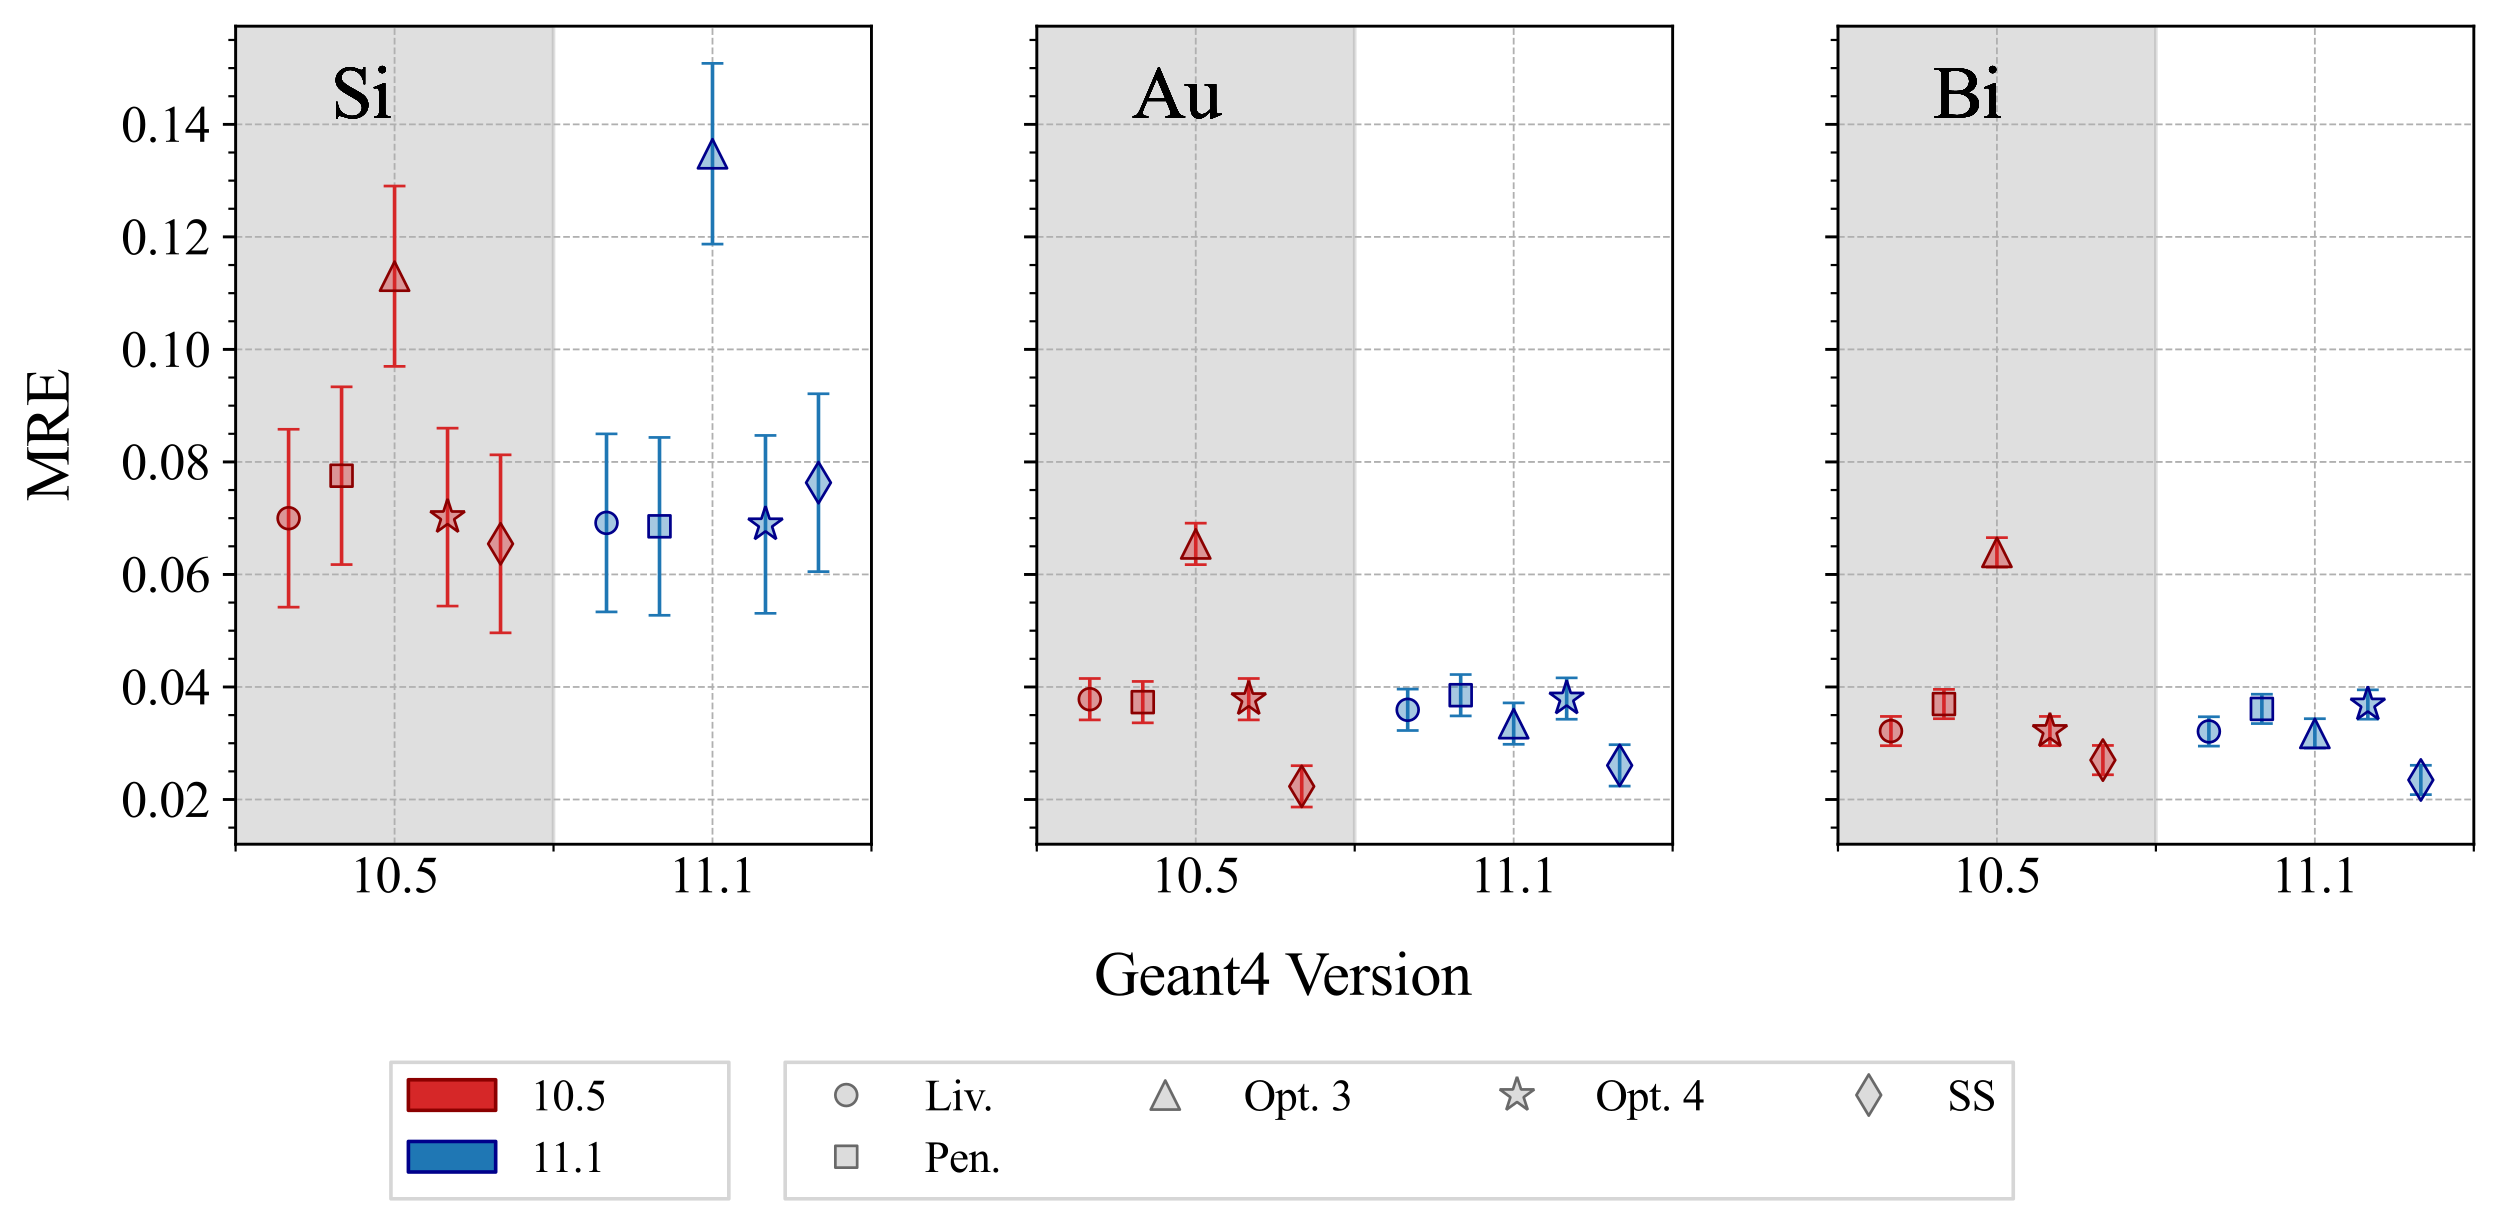 <?xml version="1.0" encoding="utf-8" standalone="no"?>
<!DOCTYPE svg PUBLIC "-//W3C//DTD SVG 1.1//EN"
  "http://www.w3.org/Graphics/SVG/1.1/DTD/svg11.dtd">
<svg xmlns:xlink="http://www.w3.org/1999/xlink" width="687.6pt" height="336.917pt" viewBox="0 0 687.6 336.917" xmlns="http://www.w3.org/2000/svg" version="1.1">
 <defs>
  <style type="text/css">*{stroke-linejoin: round; stroke-linecap: butt}</style>
 </defs>
 <g id="figure_1">
  <g id="patch_1">
   <path d="M 0 336.917 
L 687.6 336.917 
L 687.6 0 
L 0 0 
z
" style="fill: #ffffff"/>
  </g>
  <g id="axes_1">
   <g id="patch_2">
    <path d="M 64.8 232.2 
L 239.686 232.2 
L 239.686 7.2 
L 64.8 7.2 
z
" style="fill: #ffffff"/>
   </g>
   <g id="patch_3">
    <path d="M 64.8 232.2 
L 152.243 232.2 
L 152.243 7.2 
L 64.8 7.2 
z
" clip-path="url(#p1792e0a90b)" style="fill: #808080; opacity: 0.25; stroke: #808080; stroke-linejoin: miter"/>
   </g>
   <g id="matplotlib.axis_1">
    <g id="xtick_1">
     <g id="line2d_1">
      <path d="M 108.522 232.2 
L 108.522 7.2 
" clip-path="url(#p1792e0a90b)" style="fill: none; stroke-dasharray: 1.85,0.8; stroke-dashoffset: 0; stroke: #b0b0b0; stroke-width: 0.5"/>
     </g>
     <g id="line2d_2"/>
     <g id="text_1">
      <!-- 10.5 -->
      <g transform="translate(96.272 245.421) scale(0.14 -0.14)">
       <defs>
        <path id="TimesNewRomanPSMT-31" d="M 750 3822 
L 1781 4325 
L 1884 4325 
L 1884 747 
Q 1884 391 1914 303 
Q 1944 216 2037 169 
Q 2131 122 2419 116 
L 2419 0 
L 825 0 
L 825 116 
Q 1125 122 1212 167 
Q 1300 213 1334 289 
Q 1369 366 1369 747 
L 1369 3034 
Q 1369 3497 1338 3628 
Q 1316 3728 1258 3775 
Q 1200 3822 1119 3822 
Q 1003 3822 797 3725 
L 750 3822 
z
" transform="scale(0.016)"/>
        <path id="TimesNewRomanPSMT-30" d="M 231 2094 
Q 231 2819 450 3342 
Q 669 3866 1031 4122 
Q 1313 4325 1613 4325 
Q 2100 4325 2488 3828 
Q 2972 3213 2972 2159 
Q 2972 1422 2759 906 
Q 2547 391 2217 158 
Q 1888 -75 1581 -75 
Q 975 -75 572 641 
Q 231 1244 231 2094 
z
M 844 2016 
Q 844 1141 1059 588 
Q 1238 122 1591 122 
Q 1759 122 1940 273 
Q 2122 425 2216 781 
Q 2359 1319 2359 2297 
Q 2359 3022 2209 3506 
Q 2097 3866 1919 4016 
Q 1791 4119 1609 4119 
Q 1397 4119 1231 3928 
Q 1006 3669 925 3112 
Q 844 2556 844 2016 
z
" transform="scale(0.016)"/>
        <path id="TimesNewRomanPSMT-2e" d="M 800 606 
Q 947 606 1047 504 
Q 1147 403 1147 259 
Q 1147 116 1045 14 
Q 944 -88 800 -88 
Q 656 -88 554 14 
Q 453 116 453 259 
Q 453 406 554 506 
Q 656 606 800 606 
z
" transform="scale(0.016)"/>
        <path id="TimesNewRomanPSMT-35" d="M 2778 4238 
L 2534 3706 
L 1259 3706 
L 981 3138 
Q 1809 3016 2294 2522 
Q 2709 2097 2709 1522 
Q 2709 1188 2573 903 
Q 2438 619 2231 419 
Q 2025 219 1772 97 
Q 1413 -75 1034 -75 
Q 653 -75 479 54 
Q 306 184 306 341 
Q 306 428 378 495 
Q 450 563 559 563 
Q 641 563 702 538 
Q 763 513 909 409 
Q 1144 247 1384 247 
Q 1750 247 2026 523 
Q 2303 800 2303 1197 
Q 2303 1581 2056 1914 
Q 1809 2247 1375 2428 
Q 1034 2569 447 2591 
L 1259 4238 
L 2778 4238 
z
" transform="scale(0.016)"/>
       </defs>
       <use xlink:href="#TimesNewRomanPSMT-31"/>
       <use xlink:href="#TimesNewRomanPSMT-30" x="50"/>
       <use xlink:href="#TimesNewRomanPSMT-2e" x="100"/>
       <use xlink:href="#TimesNewRomanPSMT-35" x="125"/>
      </g>
     </g>
    </g>
    <g id="xtick_2">
     <g id="line2d_3">
      <path d="M 195.965 232.2 
L 195.965 7.2 
" clip-path="url(#p1792e0a90b)" style="fill: none; stroke-dasharray: 1.85,0.8; stroke-dashoffset: 0; stroke: #b0b0b0; stroke-width: 0.5"/>
     </g>
     <g id="line2d_4"/>
     <g id="text_2">
      <!-- 11.1 -->
      <g transform="translate(183.977 245.421) scale(0.14 -0.14)">
       <use xlink:href="#TimesNewRomanPSMT-31"/>
       <use xlink:href="#TimesNewRomanPSMT-31" x="46.25"/>
       <use xlink:href="#TimesNewRomanPSMT-2e" x="96.25"/>
       <use xlink:href="#TimesNewRomanPSMT-31" x="121.25"/>
      </g>
     </g>
    </g>
    <g id="xtick_3">
     <g id="line2d_5">
      <defs>
       <path id="m97ce169e4e" d="M 0 0 
L 0 2 
" style="stroke: #000000; stroke-width: 0.6"/>
      </defs>
      <g>
       <use xlink:href="#m97ce169e4e" x="64.8" y="232.2" style="stroke: #000000; stroke-width: 0.6"/>
      </g>
     </g>
    </g>
    <g id="xtick_4">
     <g id="line2d_6">
      <g>
       <use xlink:href="#m97ce169e4e" x="152.243" y="232.2" style="stroke: #000000; stroke-width: 0.6"/>
      </g>
     </g>
    </g>
    <g id="xtick_5">
     <g id="line2d_7">
      <g>
       <use xlink:href="#m97ce169e4e" x="239.686" y="232.2" style="stroke: #000000; stroke-width: 0.6"/>
      </g>
     </g>
    </g>
   </g>
   <g id="matplotlib.axis_2">
    <g id="ytick_1">
     <g id="line2d_8">
      <path d="M 64.8 219.892 
L 239.686 219.892 
" clip-path="url(#p1792e0a90b)" style="fill: none; stroke-dasharray: 1.85,0.8; stroke-dashoffset: 0; stroke: #b0b0b0; stroke-width: 0.5"/>
     </g>
     <g id="line2d_9">
      <defs>
       <path id="m7a3ab97a65" d="M 0 0 
L -3.5 0 
" style="stroke: #000000; stroke-width: 0.8"/>
      </defs>
      <g>
       <use xlink:href="#m7a3ab97a65" x="64.8" y="219.892" style="stroke: #000000; stroke-width: 0.8"/>
      </g>
     </g>
     <g id="text_3">
      <!-- $\mathdefault{0.02}$ -->
      <g transform="translate(33.3 224.752) scale(0.14 -0.14)">
       <defs>
        <path id="TimesNewRomanPSMT-32" d="M 2934 816 
L 2638 0 
L 138 0 
L 138 116 
Q 1241 1122 1691 1759 
Q 2141 2397 2141 2925 
Q 2141 3328 1894 3587 
Q 1647 3847 1303 3847 
Q 991 3847 742 3664 
Q 494 3481 375 3128 
L 259 3128 
Q 338 3706 661 4015 
Q 984 4325 1469 4325 
Q 1984 4325 2329 3994 
Q 2675 3663 2675 3213 
Q 2675 2891 2525 2569 
Q 2294 2063 1775 1497 
Q 997 647 803 472 
L 1909 472 
Q 2247 472 2383 497 
Q 2519 522 2628 598 
Q 2738 675 2819 816 
L 2934 816 
z
" transform="scale(0.016)"/>
       </defs>
       <use xlink:href="#TimesNewRomanPSMT-30" transform="translate(0 0.422)"/>
       <use xlink:href="#TimesNewRomanPSMT-2e" transform="translate(50 0.422)"/>
       <use xlink:href="#TimesNewRomanPSMT-30" transform="translate(75 0.422)"/>
       <use xlink:href="#TimesNewRomanPSMT-32" transform="translate(125 0.422)"/>
      </g>
     </g>
    </g>
    <g id="ytick_2">
     <g id="line2d_10">
      <path d="M 64.8 188.944 
L 239.686 188.944 
" clip-path="url(#p1792e0a90b)" style="fill: none; stroke-dasharray: 1.85,0.8; stroke-dashoffset: 0; stroke: #b0b0b0; stroke-width: 0.5"/>
     </g>
     <g id="line2d_11">
      <g>
       <use xlink:href="#m7a3ab97a65" x="64.8" y="188.944" style="stroke: #000000; stroke-width: 0.8"/>
      </g>
     </g>
     <g id="text_4">
      <!-- $\mathdefault{0.04}$ -->
      <g transform="translate(33.3 193.804) scale(0.14 -0.14)">
       <defs>
        <path id="TimesNewRomanPSMT-34" d="M 2978 1563 
L 2978 1119 
L 2409 1119 
L 2409 0 
L 1894 0 
L 1894 1119 
L 100 1119 
L 100 1519 
L 2066 4325 
L 2409 4325 
L 2409 1563 
L 2978 1563 
z
M 1894 1563 
L 1894 3666 
L 406 1563 
L 1894 1563 
z
" transform="scale(0.016)"/>
       </defs>
       <use xlink:href="#TimesNewRomanPSMT-30" transform="translate(0 0.422)"/>
       <use xlink:href="#TimesNewRomanPSMT-2e" transform="translate(50 0.422)"/>
       <use xlink:href="#TimesNewRomanPSMT-30" transform="translate(75 0.422)"/>
       <use xlink:href="#TimesNewRomanPSMT-34" transform="translate(125 0.422)"/>
      </g>
     </g>
    </g>
    <g id="ytick_3">
     <g id="line2d_12">
      <path d="M 64.8 157.996 
L 239.686 157.996 
" clip-path="url(#p1792e0a90b)" style="fill: none; stroke-dasharray: 1.85,0.8; stroke-dashoffset: 0; stroke: #b0b0b0; stroke-width: 0.5"/>
     </g>
     <g id="line2d_13">
      <g>
       <use xlink:href="#m7a3ab97a65" x="64.8" y="157.996" style="stroke: #000000; stroke-width: 0.8"/>
      </g>
     </g>
     <g id="text_5">
      <!-- $\mathdefault{0.06}$ -->
      <g transform="translate(33.3 162.856) scale(0.14 -0.14)">
       <defs>
        <path id="TimesNewRomanPSMT-36" d="M 2869 4325 
L 2869 4209 
Q 2456 4169 2195 4045 
Q 1934 3922 1679 3669 
Q 1425 3416 1258 3105 
Q 1091 2794 978 2366 
Q 1428 2675 1881 2675 
Q 2316 2675 2634 2325 
Q 2953 1975 2953 1425 
Q 2953 894 2631 456 
Q 2244 -75 1606 -75 
Q 1172 -75 869 213 
Q 275 772 275 1663 
Q 275 2231 503 2743 
Q 731 3256 1154 3653 
Q 1578 4050 1965 4187 
Q 2353 4325 2688 4325 
L 2869 4325 
z
M 925 2138 
Q 869 1716 869 1456 
Q 869 1156 980 804 
Q 1091 453 1309 247 
Q 1469 100 1697 100 
Q 1969 100 2183 356 
Q 2397 613 2397 1088 
Q 2397 1622 2184 2012 
Q 1972 2403 1581 2403 
Q 1463 2403 1327 2353 
Q 1191 2303 925 2138 
z
" transform="scale(0.016)"/>
       </defs>
       <use xlink:href="#TimesNewRomanPSMT-30" transform="translate(0 0.422)"/>
       <use xlink:href="#TimesNewRomanPSMT-2e" transform="translate(50 0.422)"/>
       <use xlink:href="#TimesNewRomanPSMT-30" transform="translate(75 0.422)"/>
       <use xlink:href="#TimesNewRomanPSMT-36" transform="translate(125 0.422)"/>
      </g>
     </g>
    </g>
    <g id="ytick_4">
     <g id="line2d_14">
      <path d="M 64.8 127.048 
L 239.686 127.048 
" clip-path="url(#p1792e0a90b)" style="fill: none; stroke-dasharray: 1.85,0.8; stroke-dashoffset: 0; stroke: #b0b0b0; stroke-width: 0.5"/>
     </g>
     <g id="line2d_15">
      <g>
       <use xlink:href="#m7a3ab97a65" x="64.8" y="127.048" style="stroke: #000000; stroke-width: 0.8"/>
      </g>
     </g>
     <g id="text_6">
      <!-- $\mathdefault{0.08}$ -->
      <g transform="translate(33.3 131.908) scale(0.14 -0.14)">
       <defs>
        <path id="TimesNewRomanPSMT-38" d="M 1228 2134 
Q 725 2547 579 2797 
Q 434 3047 434 3316 
Q 434 3728 753 4026 
Q 1072 4325 1600 4325 
Q 2113 4325 2425 4047 
Q 2738 3769 2738 3413 
Q 2738 3175 2569 2928 
Q 2400 2681 1866 2347 
Q 2416 1922 2594 1678 
Q 2831 1359 2831 1006 
Q 2831 559 2490 242 
Q 2150 -75 1597 -75 
Q 994 -75 656 303 
Q 388 606 388 966 
Q 388 1247 577 1523 
Q 766 1800 1228 2134 
z
M 1719 2469 
Q 2094 2806 2194 3001 
Q 2294 3197 2294 3444 
Q 2294 3772 2109 3958 
Q 1925 4144 1606 4144 
Q 1288 4144 1088 3959 
Q 888 3775 888 3528 
Q 888 3366 970 3203 
Q 1053 3041 1206 2894 
L 1719 2469 
z
M 1375 2016 
Q 1116 1797 991 1539 
Q 866 1281 866 981 
Q 866 578 1086 336 
Q 1306 94 1647 94 
Q 1984 94 2187 284 
Q 2391 475 2391 747 
Q 2391 972 2272 1150 
Q 2050 1481 1375 2016 
z
" transform="scale(0.016)"/>
       </defs>
       <use xlink:href="#TimesNewRomanPSMT-30" transform="translate(0 0.422)"/>
       <use xlink:href="#TimesNewRomanPSMT-2e" transform="translate(50 0.422)"/>
       <use xlink:href="#TimesNewRomanPSMT-30" transform="translate(75 0.422)"/>
       <use xlink:href="#TimesNewRomanPSMT-38" transform="translate(125 0.422)"/>
      </g>
     </g>
    </g>
    <g id="ytick_5">
     <g id="line2d_16">
      <path d="M 64.8 96.1 
L 239.686 96.1 
" clip-path="url(#p1792e0a90b)" style="fill: none; stroke-dasharray: 1.85,0.8; stroke-dashoffset: 0; stroke: #b0b0b0; stroke-width: 0.5"/>
     </g>
     <g id="line2d_17">
      <g>
       <use xlink:href="#m7a3ab97a65" x="64.8" y="96.1" style="stroke: #000000; stroke-width: 0.8"/>
      </g>
     </g>
     <g id="text_7">
      <!-- $\mathdefault{0.10}$ -->
      <g transform="translate(33.3 100.96) scale(0.14 -0.14)">
       <use xlink:href="#TimesNewRomanPSMT-30" transform="translate(0 0.422)"/>
       <use xlink:href="#TimesNewRomanPSMT-2e" transform="translate(50 0.422)"/>
       <use xlink:href="#TimesNewRomanPSMT-31" transform="translate(75 0.422)"/>
       <use xlink:href="#TimesNewRomanPSMT-30" transform="translate(125 0.422)"/>
      </g>
     </g>
    </g>
    <g id="ytick_6">
     <g id="line2d_18">
      <path d="M 64.8 65.152 
L 239.686 65.152 
" clip-path="url(#p1792e0a90b)" style="fill: none; stroke-dasharray: 1.85,0.8; stroke-dashoffset: 0; stroke: #b0b0b0; stroke-width: 0.5"/>
     </g>
     <g id="line2d_19">
      <g>
       <use xlink:href="#m7a3ab97a65" x="64.8" y="65.152" style="stroke: #000000; stroke-width: 0.8"/>
      </g>
     </g>
     <g id="text_8">
      <!-- $\mathdefault{0.12}$ -->
      <g transform="translate(33.3 70.012) scale(0.14 -0.14)">
       <use xlink:href="#TimesNewRomanPSMT-30" transform="translate(0 0.422)"/>
       <use xlink:href="#TimesNewRomanPSMT-2e" transform="translate(50 0.422)"/>
       <use xlink:href="#TimesNewRomanPSMT-31" transform="translate(75 0.422)"/>
       <use xlink:href="#TimesNewRomanPSMT-32" transform="translate(125 0.422)"/>
      </g>
     </g>
    </g>
    <g id="ytick_7">
     <g id="line2d_20">
      <path d="M 64.8 34.204 
L 239.686 34.204 
" clip-path="url(#p1792e0a90b)" style="fill: none; stroke-dasharray: 1.85,0.8; stroke-dashoffset: 0; stroke: #b0b0b0; stroke-width: 0.5"/>
     </g>
     <g id="line2d_21">
      <g>
       <use xlink:href="#m7a3ab97a65" x="64.8" y="34.204" style="stroke: #000000; stroke-width: 0.8"/>
      </g>
     </g>
     <g id="text_9">
      <!-- $\mathdefault{0.14}$ -->
      <g transform="translate(33.3 39.064) scale(0.14 -0.14)">
       <use xlink:href="#TimesNewRomanPSMT-30" transform="translate(0 0.422)"/>
       <use xlink:href="#TimesNewRomanPSMT-2e" transform="translate(50 0.422)"/>
       <use xlink:href="#TimesNewRomanPSMT-31" transform="translate(75 0.422)"/>
       <use xlink:href="#TimesNewRomanPSMT-34" transform="translate(125 0.422)"/>
      </g>
     </g>
    </g>
    <g id="ytick_8">
     <g id="line2d_22">
      <defs>
       <path id="m610c506251" d="M 0 0 
L -2 0 
" style="stroke: #000000; stroke-width: 0.6"/>
      </defs>
      <g>
       <use xlink:href="#m610c506251" x="64.8" y="227.629" style="stroke: #000000; stroke-width: 0.6"/>
      </g>
     </g>
    </g>
    <g id="ytick_9">
     <g id="line2d_23">
      <g>
       <use xlink:href="#m610c506251" x="64.8" y="212.155" style="stroke: #000000; stroke-width: 0.6"/>
      </g>
     </g>
    </g>
    <g id="ytick_10">
     <g id="line2d_24">
      <g>
       <use xlink:href="#m610c506251" x="64.8" y="204.418" style="stroke: #000000; stroke-width: 0.6"/>
      </g>
     </g>
    </g>
    <g id="ytick_11">
     <g id="line2d_25">
      <g>
       <use xlink:href="#m610c506251" x="64.8" y="196.681" style="stroke: #000000; stroke-width: 0.6"/>
      </g>
     </g>
    </g>
    <g id="ytick_12">
     <g id="line2d_26">
      <g>
       <use xlink:href="#m610c506251" x="64.8" y="181.207" style="stroke: #000000; stroke-width: 0.6"/>
      </g>
     </g>
    </g>
    <g id="ytick_13">
     <g id="line2d_27">
      <g>
       <use xlink:href="#m610c506251" x="64.8" y="173.47" style="stroke: #000000; stroke-width: 0.6"/>
      </g>
     </g>
    </g>
    <g id="ytick_14">
     <g id="line2d_28">
      <g>
       <use xlink:href="#m610c506251" x="64.8" y="165.733" style="stroke: #000000; stroke-width: 0.6"/>
      </g>
     </g>
    </g>
    <g id="ytick_15">
     <g id="line2d_29">
      <g>
       <use xlink:href="#m610c506251" x="64.8" y="150.259" style="stroke: #000000; stroke-width: 0.6"/>
      </g>
     </g>
    </g>
    <g id="ytick_16">
     <g id="line2d_30">
      <g>
       <use xlink:href="#m610c506251" x="64.8" y="142.522" style="stroke: #000000; stroke-width: 0.6"/>
      </g>
     </g>
    </g>
    <g id="ytick_17">
     <g id="line2d_31">
      <g>
       <use xlink:href="#m610c506251" x="64.8" y="134.785" style="stroke: #000000; stroke-width: 0.6"/>
      </g>
     </g>
    </g>
    <g id="ytick_18">
     <g id="line2d_32">
      <g>
       <use xlink:href="#m610c506251" x="64.8" y="119.311" style="stroke: #000000; stroke-width: 0.6"/>
      </g>
     </g>
    </g>
    <g id="ytick_19">
     <g id="line2d_33">
      <g>
       <use xlink:href="#m610c506251" x="64.8" y="111.574" style="stroke: #000000; stroke-width: 0.6"/>
      </g>
     </g>
    </g>
    <g id="ytick_20">
     <g id="line2d_34">
      <g>
       <use xlink:href="#m610c506251" x="64.8" y="103.837" style="stroke: #000000; stroke-width: 0.6"/>
      </g>
     </g>
    </g>
    <g id="ytick_21">
     <g id="line2d_35">
      <g>
       <use xlink:href="#m610c506251" x="64.8" y="88.363" style="stroke: #000000; stroke-width: 0.6"/>
      </g>
     </g>
    </g>
    <g id="ytick_22">
     <g id="line2d_36">
      <g>
       <use xlink:href="#m610c506251" x="64.8" y="80.626" style="stroke: #000000; stroke-width: 0.6"/>
      </g>
     </g>
    </g>
    <g id="ytick_23">
     <g id="line2d_37">
      <g>
       <use xlink:href="#m610c506251" x="64.8" y="72.889" style="stroke: #000000; stroke-width: 0.6"/>
      </g>
     </g>
    </g>
    <g id="ytick_24">
     <g id="line2d_38">
      <g>
       <use xlink:href="#m610c506251" x="64.8" y="57.415" style="stroke: #000000; stroke-width: 0.6"/>
      </g>
     </g>
    </g>
    <g id="ytick_25">
     <g id="line2d_39">
      <g>
       <use xlink:href="#m610c506251" x="64.8" y="49.678" style="stroke: #000000; stroke-width: 0.6"/>
      </g>
     </g>
    </g>
    <g id="ytick_26">
     <g id="line2d_40">
      <g>
       <use xlink:href="#m610c506251" x="64.8" y="41.941" style="stroke: #000000; stroke-width: 0.6"/>
      </g>
     </g>
    </g>
    <g id="ytick_27">
     <g id="line2d_41">
      <g>
       <use xlink:href="#m610c506251" x="64.8" y="26.467" style="stroke: #000000; stroke-width: 0.6"/>
      </g>
     </g>
    </g>
    <g id="ytick_28">
     <g id="line2d_42">
      <g>
       <use xlink:href="#m610c506251" x="64.8" y="18.73" style="stroke: #000000; stroke-width: 0.6"/>
      </g>
     </g>
    </g>
    <g id="ytick_29">
     <g id="line2d_43">
      <g>
       <use xlink:href="#m610c506251" x="64.8" y="10.993" style="stroke: #000000; stroke-width: 0.6"/>
      </g>
     </g>
    </g>
   </g>
   <g id="LineCollection_1">
    <path d="M 79.374 167.003 
L 79.374 118.066 
" clip-path="url(#p1792e0a90b)" style="fill: none; stroke: #d62728"/>
   </g>
   <g id="line2d_44">
    <defs>
     <path id="me2dcf5fd30" d="M 3 0 
L -3 -0 
" style="stroke: #d62728; stroke-width: 0.75"/>
    </defs>
    <g clip-path="url(#p1792e0a90b)">
     <use xlink:href="#me2dcf5fd30" x="79.374" y="167.003" style="fill: #d62728; stroke: #d62728; stroke-width: 0.75"/>
    </g>
   </g>
   <g id="line2d_45">
    <g clip-path="url(#p1792e0a90b)">
     <use xlink:href="#me2dcf5fd30" x="79.374" y="118.066" style="fill: #d62728; stroke: #d62728; stroke-width: 0.75"/>
    </g>
   </g>
   <g id="LineCollection_2">
    <path d="M 93.948 155.28 
L 93.948 106.398 
" clip-path="url(#p1792e0a90b)" style="fill: none; stroke: #d62728"/>
   </g>
   <g id="line2d_46">
    <g clip-path="url(#p1792e0a90b)">
     <use xlink:href="#me2dcf5fd30" x="93.948" y="155.28" style="fill: #d62728; stroke: #d62728; stroke-width: 0.75"/>
    </g>
   </g>
   <g id="line2d_47">
    <g clip-path="url(#p1792e0a90b)">
     <use xlink:href="#me2dcf5fd30" x="93.948" y="106.398" style="fill: #d62728; stroke: #d62728; stroke-width: 0.75"/>
    </g>
   </g>
   <g id="LineCollection_3">
    <path d="M 108.522 100.761 
L 108.522 51.165 
" clip-path="url(#p1792e0a90b)" style="fill: none; stroke: #d62728"/>
   </g>
   <g id="line2d_48">
    <g clip-path="url(#p1792e0a90b)">
     <use xlink:href="#me2dcf5fd30" x="108.522" y="100.761" style="fill: #d62728; stroke: #d62728; stroke-width: 0.75"/>
    </g>
   </g>
   <g id="line2d_49">
    <g clip-path="url(#p1792e0a90b)">
     <use xlink:href="#me2dcf5fd30" x="108.522" y="51.165" style="fill: #d62728; stroke: #d62728; stroke-width: 0.75"/>
    </g>
   </g>
   <g id="LineCollection_4">
    <path d="M 123.095 166.693 
L 123.095 117.756 
" clip-path="url(#p1792e0a90b)" style="fill: none; stroke: #d62728"/>
   </g>
   <g id="line2d_50">
    <g clip-path="url(#p1792e0a90b)">
     <use xlink:href="#me2dcf5fd30" x="123.095" y="166.693" style="fill: #d62728; stroke: #d62728; stroke-width: 0.75"/>
    </g>
   </g>
   <g id="line2d_51">
    <g clip-path="url(#p1792e0a90b)">
     <use xlink:href="#me2dcf5fd30" x="123.095" y="117.756" style="fill: #d62728; stroke: #d62728; stroke-width: 0.75"/>
    </g>
   </g>
   <g id="LineCollection_5">
    <path d="M 137.669 174.055 
L 137.669 125.09 
" clip-path="url(#p1792e0a90b)" style="fill: none; stroke: #d62728"/>
   </g>
   <g id="line2d_52">
    <g clip-path="url(#p1792e0a90b)">
     <use xlink:href="#me2dcf5fd30" x="137.669" y="174.055" style="fill: #d62728; stroke: #d62728; stroke-width: 0.75"/>
    </g>
   </g>
   <g id="line2d_53">
    <g clip-path="url(#p1792e0a90b)">
     <use xlink:href="#me2dcf5fd30" x="137.669" y="125.09" style="fill: #d62728; stroke: #d62728; stroke-width: 0.75"/>
    </g>
   </g>
   <g id="LineCollection_6">
    <path d="M 166.817 168.295 
L 166.817 119.33 
" clip-path="url(#p1792e0a90b)" style="fill: none; stroke: #1f77b4"/>
   </g>
   <g id="line2d_54">
    <defs>
     <path id="m5b1ced829f" d="M 3 0 
L -3 -0 
" style="stroke: #1f77b4; stroke-width: 0.75"/>
    </defs>
    <g clip-path="url(#p1792e0a90b)">
     <use xlink:href="#m5b1ced829f" x="166.817" y="168.295" style="fill: #1f77b4; stroke: #1f77b4; stroke-width: 0.75"/>
    </g>
   </g>
   <g id="line2d_55">
    <g clip-path="url(#p1792e0a90b)">
     <use xlink:href="#m5b1ced829f" x="166.817" y="119.33" style="fill: #1f77b4; stroke: #1f77b4; stroke-width: 0.75"/>
    </g>
   </g>
   <g id="LineCollection_7">
    <path d="M 181.391 169.227 
L 181.391 120.305 
" clip-path="url(#p1792e0a90b)" style="fill: none; stroke: #1f77b4"/>
   </g>
   <g id="line2d_56">
    <g clip-path="url(#p1792e0a90b)">
     <use xlink:href="#m5b1ced829f" x="181.391" y="169.227" style="fill: #1f77b4; stroke: #1f77b4; stroke-width: 0.75"/>
    </g>
   </g>
   <g id="line2d_57">
    <g clip-path="url(#p1792e0a90b)">
     <use xlink:href="#m5b1ced829f" x="181.391" y="120.305" style="fill: #1f77b4; stroke: #1f77b4; stroke-width: 0.75"/>
    </g>
   </g>
   <g id="LineCollection_8">
    <path d="M 195.965 67.142 
L 195.965 17.427 
" clip-path="url(#p1792e0a90b)" style="fill: none; stroke: #1f77b4"/>
   </g>
   <g id="line2d_58">
    <g clip-path="url(#p1792e0a90b)">
     <use xlink:href="#m5b1ced829f" x="195.965" y="67.142" style="fill: #1f77b4; stroke: #1f77b4; stroke-width: 0.75"/>
    </g>
   </g>
   <g id="line2d_59">
    <g clip-path="url(#p1792e0a90b)">
     <use xlink:href="#m5b1ced829f" x="195.965" y="17.427" style="fill: #1f77b4; stroke: #1f77b4; stroke-width: 0.75"/>
    </g>
   </g>
   <g id="LineCollection_9">
    <path d="M 210.539 168.692 
L 210.539 119.765 
" clip-path="url(#p1792e0a90b)" style="fill: none; stroke: #1f77b4"/>
   </g>
   <g id="line2d_60">
    <g clip-path="url(#p1792e0a90b)">
     <use xlink:href="#m5b1ced829f" x="210.539" y="168.692" style="fill: #1f77b4; stroke: #1f77b4; stroke-width: 0.75"/>
    </g>
   </g>
   <g id="line2d_61">
    <g clip-path="url(#p1792e0a90b)">
     <use xlink:href="#m5b1ced829f" x="210.539" y="119.765" style="fill: #1f77b4; stroke: #1f77b4; stroke-width: 0.75"/>
    </g>
   </g>
   <g id="LineCollection_10">
    <path d="M 225.113 157.214 
L 225.113 108.294 
" clip-path="url(#p1792e0a90b)" style="fill: none; stroke: #1f77b4"/>
   </g>
   <g id="line2d_62">
    <g clip-path="url(#p1792e0a90b)">
     <use xlink:href="#m5b1ced829f" x="225.113" y="157.214" style="fill: #1f77b4; stroke: #1f77b4; stroke-width: 0.75"/>
    </g>
   </g>
   <g id="line2d_63">
    <g clip-path="url(#p1792e0a90b)">
     <use xlink:href="#m5b1ced829f" x="225.113" y="108.294" style="fill: #1f77b4; stroke: #1f77b4; stroke-width: 0.75"/>
    </g>
   </g>
   <g id="line2d_64">
    <defs>
     <path id="mb7014ae459" d="M 0 3 
C 0.796 3 1.559 2.684 2.121 2.121 
C 2.684 1.559 3 0.796 3 0 
C 3 -0.796 2.684 -1.559 2.121 -2.121 
C 1.559 -2.684 0.796 -3 0 -3 
C -0.796 -3 -1.559 -2.684 -2.121 -2.121 
C -2.684 -1.559 -3 -0.796 -3 0 
C -3 0.796 -2.684 1.559 -2.121 2.121 
C -1.559 2.684 -0.796 3 0 3 
z
" style="stroke: #8b0000; stroke-width: 0.75"/>
    </defs>
    <g clip-path="url(#p1792e0a90b)">
     <use xlink:href="#mb7014ae459" x="79.374" y="142.534" style="fill: #d62728; fill-opacity: 0.4; stroke: #8b0000; stroke-width: 0.75"/>
    </g>
   </g>
   <g id="line2d_65">
    <defs>
     <path id="m7cc541a8af" d="M -3 3 
L 3 3 
L 3 -3 
L -3 -3 
z
" style="stroke: #8b0000; stroke-width: 0.75; stroke-linejoin: miter"/>
    </defs>
    <g clip-path="url(#p1792e0a90b)">
     <use xlink:href="#m7cc541a8af" x="93.948" y="130.839" style="fill: #d62728; fill-opacity: 0.4; stroke: #8b0000; stroke-width: 0.75; stroke-linejoin: miter"/>
    </g>
   </g>
   <g id="line2d_66">
    <defs>
     <path id="mcdac6d7cea" d="M 0 -4 
L -4 4 
L 4 4 
z
" style="stroke: #8b0000; stroke-width: 0.75; stroke-linejoin: miter"/>
    </defs>
    <g clip-path="url(#p1792e0a90b)">
     <use xlink:href="#mcdac6d7cea" x="108.522" y="75.963" style="fill: #d62728; fill-opacity: 0.4; stroke: #8b0000; stroke-width: 0.75; stroke-linejoin: miter"/>
    </g>
   </g>
   <g id="line2d_67">
    <defs>
     <path id="m23dc27692e" d="M 0 -5 
L -1.123 -1.545 
L -4.755 -1.545 
L -1.816 0.59 
L -2.939 4.045 
L -0 1.91 
L 2.939 4.045 
L 1.816 0.59 
L 4.755 -1.545 
L 1.123 -1.545 
z
" style="stroke: #8b0000; stroke-width: 0.75; stroke-linejoin: bevel"/>
    </defs>
    <g clip-path="url(#p1792e0a90b)">
     <use xlink:href="#m23dc27692e" x="123.095" y="142.225" style="fill: #d62728; fill-opacity: 0.4; stroke: #8b0000; stroke-width: 0.75; stroke-linejoin: bevel"/>
    </g>
   </g>
   <g id="line2d_68">
    <defs>
     <path id="m417a2d308b" d="M -0 5.657 
L 3.394 0 
L 0 -5.657 
L -3.394 -0 
z
" style="stroke: #8b0000; stroke-width: 0.75; stroke-linejoin: miter"/>
    </defs>
    <g clip-path="url(#p1792e0a90b)">
     <use xlink:href="#m417a2d308b" x="137.669" y="149.572" style="fill: #d62728; fill-opacity: 0.4; stroke: #8b0000; stroke-width: 0.75; stroke-linejoin: miter"/>
    </g>
   </g>
   <g id="line2d_69">
    <defs>
     <path id="m2e25576e4c" d="M 0 3 
C 0.796 3 1.559 2.684 2.121 2.121 
C 2.684 1.559 3 0.796 3 0 
C 3 -0.796 2.684 -1.559 2.121 -2.121 
C 1.559 -2.684 0.796 -3 0 -3 
C -0.796 -3 -1.559 -2.684 -2.121 -2.121 
C -2.684 -1.559 -3 -0.796 -3 0 
C -3 0.796 -2.684 1.559 -2.121 2.121 
C -1.559 2.684 -0.796 3 0 3 
z
" style="stroke: #00008b; stroke-width: 0.75"/>
    </defs>
    <g clip-path="url(#p1792e0a90b)">
     <use xlink:href="#m2e25576e4c" x="166.817" y="143.812" style="fill: #1f77b4; fill-opacity: 0.4; stroke: #00008b; stroke-width: 0.75"/>
    </g>
   </g>
   <g id="line2d_70">
    <defs>
     <path id="ma094d36a48" d="M -3 3 
L 3 3 
L 3 -3 
L -3 -3 
z
" style="stroke: #00008b; stroke-width: 0.75; stroke-linejoin: miter"/>
    </defs>
    <g clip-path="url(#p1792e0a90b)">
     <use xlink:href="#ma094d36a48" x="181.391" y="144.766" style="fill: #1f77b4; fill-opacity: 0.4; stroke: #00008b; stroke-width: 0.75; stroke-linejoin: miter"/>
    </g>
   </g>
   <g id="line2d_71">
    <defs>
     <path id="ma3b3c8f9b8" d="M 0 -4 
L -4 4 
L 4 4 
z
" style="stroke: #00008b; stroke-width: 0.75; stroke-linejoin: miter"/>
    </defs>
    <g clip-path="url(#p1792e0a90b)">
     <use xlink:href="#ma3b3c8f9b8" x="195.965" y="42.285" style="fill: #1f77b4; fill-opacity: 0.4; stroke: #00008b; stroke-width: 0.75; stroke-linejoin: miter"/>
    </g>
   </g>
   <g id="line2d_72">
    <defs>
     <path id="m7ee9ab2f08" d="M 0 -5 
L -1.123 -1.545 
L -4.755 -1.545 
L -1.816 0.59 
L -2.939 4.045 
L -0 1.91 
L 2.939 4.045 
L 1.816 0.59 
L 4.755 -1.545 
L 1.123 -1.545 
z
" style="stroke: #00008b; stroke-width: 0.75; stroke-linejoin: bevel"/>
    </defs>
    <g clip-path="url(#p1792e0a90b)">
     <use xlink:href="#m7ee9ab2f08" x="210.539" y="144.229" style="fill: #1f77b4; fill-opacity: 0.4; stroke: #00008b; stroke-width: 0.75; stroke-linejoin: bevel"/>
    </g>
   </g>
   <g id="line2d_73">
    <defs>
     <path id="m5dd0dec9fa" d="M -0 5.657 
L 3.394 0 
L 0 -5.657 
L -3.394 -0 
z
" style="stroke: #00008b; stroke-width: 0.75; stroke-linejoin: miter"/>
    </defs>
    <g clip-path="url(#p1792e0a90b)">
     <use xlink:href="#m5dd0dec9fa" x="225.113" y="132.754" style="fill: #1f77b4; fill-opacity: 0.4; stroke: #00008b; stroke-width: 0.75; stroke-linejoin: miter"/>
    </g>
   </g>
   <g id="patch_4">
    <path d="M 64.8 232.2 
L 64.8 7.2 
" style="fill: none; stroke: #000000; stroke-width: 0.8; stroke-linejoin: miter; stroke-linecap: square"/>
   </g>
   <g id="patch_5">
    <path d="M 239.686 232.2 
L 239.686 7.2 
" style="fill: none; stroke: #000000; stroke-width: 0.8; stroke-linejoin: miter; stroke-linecap: square"/>
   </g>
   <g id="patch_6">
    <path d="M 64.8 232.2 
L 239.686 232.2 
" style="fill: none; stroke: #000000; stroke-width: 0.8; stroke-linejoin: miter; stroke-linecap: square"/>
   </g>
   <g id="patch_7">
    <path d="M 64.8 7.2 
L 239.686 7.2 
" style="fill: none; stroke: #000000; stroke-width: 0.8; stroke-linejoin: miter; stroke-linecap: square"/>
   </g>
   <g id="text_10">
    <!-- Si -->
    <g transform="translate(91.033 32.337) scale(0.2 -0.2)">
     <defs>
      <path id="TimesNewRomanPSMT-53" d="M 2934 4334 
L 2934 2869 
L 2819 2869 
Q 2763 3291 2617 3541 
Q 2472 3791 2203 3937 
Q 1934 4084 1647 4084 
Q 1322 4084 1109 3886 
Q 897 3688 897 3434 
Q 897 3241 1031 3081 
Q 1225 2847 1953 2456 
Q 2547 2138 2764 1967 
Q 2981 1797 3098 1565 
Q 3216 1334 3216 1081 
Q 3216 600 2842 251 
Q 2469 -97 1881 -97 
Q 1697 -97 1534 -69 
Q 1438 -53 1133 45 
Q 828 144 747 144 
Q 669 144 623 97 
Q 578 50 556 -97 
L 441 -97 
L 441 1356 
L 556 1356 
Q 638 900 775 673 
Q 913 447 1195 297 
Q 1478 147 1816 147 
Q 2206 147 2432 353 
Q 2659 559 2659 841 
Q 2659 997 2573 1156 
Q 2488 1316 2306 1453 
Q 2184 1547 1640 1851 
Q 1097 2156 867 2337 
Q 638 2519 519 2737 
Q 400 2956 400 3219 
Q 400 3675 750 4004 
Q 1100 4334 1641 4334 
Q 1978 4334 2356 4169 
Q 2531 4091 2603 4091 
Q 2684 4091 2736 4139 
Q 2788 4188 2819 4334 
L 2934 4334 
z
" transform="scale(0.016)"/>
      <path id="TimesNewRomanPSMT-69" d="M 928 4444 
Q 1059 4444 1151 4351 
Q 1244 4259 1244 4128 
Q 1244 3997 1151 3903 
Q 1059 3809 928 3809 
Q 797 3809 703 3903 
Q 609 3997 609 4128 
Q 609 4259 701 4351 
Q 794 4444 928 4444 
z
M 1188 2947 
L 1188 647 
Q 1188 378 1227 289 
Q 1266 200 1342 156 
Q 1419 113 1622 113 
L 1622 0 
L 231 0 
L 231 113 
Q 441 113 512 153 
Q 584 194 626 287 
Q 669 381 669 647 
L 669 1750 
Q 669 2216 641 2353 
Q 619 2453 572 2492 
Q 525 2531 444 2531 
Q 356 2531 231 2484 
L 188 2597 
L 1050 2947 
L 1188 2947 
z
" transform="scale(0.016)"/>
     </defs>
     <use xlink:href="#TimesNewRomanPSMT-53"/>
     <use xlink:href="#TimesNewRomanPSMT-69" x="55.615"/>
    </g>
   </g>
   <g id="text_11">
    <!-- Si -->
    <g transform="translate(91.033 32.337) scale(0.2 -0.2)">
     <use xlink:href="#TimesNewRomanPSMT-53"/>
     <use xlink:href="#TimesNewRomanPSMT-69" x="55.615"/>
    </g>
   </g>
   <g id="text_12">
    <!-- Si -->
    <g transform="translate(91.033 32.337) scale(0.2 -0.2)">
     <use xlink:href="#TimesNewRomanPSMT-53"/>
     <use xlink:href="#TimesNewRomanPSMT-69" x="55.615"/>
    </g>
   </g>
   <g id="text_13">
    <!-- Si -->
    <g transform="translate(91.033 32.337) scale(0.2 -0.2)">
     <use xlink:href="#TimesNewRomanPSMT-53"/>
     <use xlink:href="#TimesNewRomanPSMT-69" x="55.615"/>
    </g>
   </g>
   <g id="text_14">
    <!-- Si -->
    <g transform="translate(91.033 32.337) scale(0.2 -0.2)">
     <use xlink:href="#TimesNewRomanPSMT-53"/>
     <use xlink:href="#TimesNewRomanPSMT-69" x="55.615"/>
    </g>
   </g>
   <g id="text_15">
    <!-- Si -->
    <g transform="translate(91.033 32.337) scale(0.2 -0.2)">
     <use xlink:href="#TimesNewRomanPSMT-53"/>
     <use xlink:href="#TimesNewRomanPSMT-69" x="55.615"/>
    </g>
   </g>
   <g id="text_16">
    <!-- Si -->
    <g transform="translate(91.033 32.337) scale(0.2 -0.2)">
     <use xlink:href="#TimesNewRomanPSMT-53"/>
     <use xlink:href="#TimesNewRomanPSMT-69" x="55.615"/>
    </g>
   </g>
   <g id="text_17">
    <!-- Si -->
    <g transform="translate(91.033 32.337) scale(0.2 -0.2)">
     <use xlink:href="#TimesNewRomanPSMT-53"/>
     <use xlink:href="#TimesNewRomanPSMT-69" x="55.615"/>
    </g>
   </g>
   <g id="text_18">
    <!-- Si -->
    <g transform="translate(91.033 32.337) scale(0.2 -0.2)">
     <use xlink:href="#TimesNewRomanPSMT-53"/>
     <use xlink:href="#TimesNewRomanPSMT-69" x="55.615"/>
    </g>
   </g>
   <g id="text_19">
    <!-- Si -->
    <g transform="translate(91.033 32.337) scale(0.2 -0.2)">
     <use xlink:href="#TimesNewRomanPSMT-53"/>
     <use xlink:href="#TimesNewRomanPSMT-69" x="55.615"/>
    </g>
   </g>
  </g>
  <g id="axes_2">
   <g id="patch_8">
    <path d="M 285.157 232.2 
L 460.043 232.2 
L 460.043 7.2 
L 285.157 7.2 
z
" style="fill: #ffffff"/>
   </g>
   <g id="patch_9">
    <path d="M 285.157 232.2 
L 372.6 232.2 
L 372.6 7.2 
L 285.157 7.2 
z
" clip-path="url(#p37ef5f1e26)" style="fill: #808080; opacity: 0.25; stroke: #808080; stroke-linejoin: miter"/>
   </g>
   <g id="matplotlib.axis_3">
    <g id="xtick_6">
     <g id="line2d_74">
      <path d="M 328.878 232.2 
L 328.878 7.2 
" clip-path="url(#p37ef5f1e26)" style="fill: none; stroke-dasharray: 1.85,0.8; stroke-dashoffset: 0; stroke: #b0b0b0; stroke-width: 0.5"/>
     </g>
     <g id="line2d_75"/>
     <g id="text_20">
      <!-- 10.5 -->
      <g transform="translate(316.628 245.421) scale(0.14 -0.14)">
       <use xlink:href="#TimesNewRomanPSMT-31"/>
       <use xlink:href="#TimesNewRomanPSMT-30" x="50"/>
       <use xlink:href="#TimesNewRomanPSMT-2e" x="100"/>
       <use xlink:href="#TimesNewRomanPSMT-35" x="125"/>
      </g>
     </g>
    </g>
    <g id="xtick_7">
     <g id="line2d_76">
      <path d="M 416.322 232.2 
L 416.322 7.2 
" clip-path="url(#p37ef5f1e26)" style="fill: none; stroke-dasharray: 1.85,0.8; stroke-dashoffset: 0; stroke: #b0b0b0; stroke-width: 0.5"/>
     </g>
     <g id="line2d_77"/>
     <g id="text_21">
      <!-- 11.1 -->
      <g transform="translate(404.334 245.421) scale(0.14 -0.14)">
       <use xlink:href="#TimesNewRomanPSMT-31"/>
       <use xlink:href="#TimesNewRomanPSMT-31" x="46.25"/>
       <use xlink:href="#TimesNewRomanPSMT-2e" x="96.25"/>
       <use xlink:href="#TimesNewRomanPSMT-31" x="121.25"/>
      </g>
     </g>
    </g>
    <g id="xtick_8">
     <g id="line2d_78">
      <g>
       <use xlink:href="#m97ce169e4e" x="285.157" y="232.2" style="stroke: #000000; stroke-width: 0.6"/>
      </g>
     </g>
    </g>
    <g id="xtick_9">
     <g id="line2d_79">
      <g>
       <use xlink:href="#m97ce169e4e" x="372.6" y="232.2" style="stroke: #000000; stroke-width: 0.6"/>
      </g>
     </g>
    </g>
    <g id="xtick_10">
     <g id="line2d_80">
      <g>
       <use xlink:href="#m97ce169e4e" x="460.043" y="232.2" style="stroke: #000000; stroke-width: 0.6"/>
      </g>
     </g>
    </g>
   </g>
   <g id="matplotlib.axis_4">
    <g id="ytick_30">
     <g id="line2d_81">
      <path d="M 285.157 219.892 
L 460.043 219.892 
" clip-path="url(#p37ef5f1e26)" style="fill: none; stroke-dasharray: 1.85,0.8; stroke-dashoffset: 0; stroke: #b0b0b0; stroke-width: 0.5"/>
     </g>
     <g id="line2d_82">
      <g>
       <use xlink:href="#m7a3ab97a65" x="285.157" y="219.892" style="stroke: #000000; stroke-width: 0.8"/>
      </g>
     </g>
    </g>
    <g id="ytick_31">
     <g id="line2d_83">
      <path d="M 285.157 188.944 
L 460.043 188.944 
" clip-path="url(#p37ef5f1e26)" style="fill: none; stroke-dasharray: 1.85,0.8; stroke-dashoffset: 0; stroke: #b0b0b0; stroke-width: 0.5"/>
     </g>
     <g id="line2d_84">
      <g>
       <use xlink:href="#m7a3ab97a65" x="285.157" y="188.944" style="stroke: #000000; stroke-width: 0.8"/>
      </g>
     </g>
    </g>
    <g id="ytick_32">
     <g id="line2d_85">
      <path d="M 285.157 157.996 
L 460.043 157.996 
" clip-path="url(#p37ef5f1e26)" style="fill: none; stroke-dasharray: 1.85,0.8; stroke-dashoffset: 0; stroke: #b0b0b0; stroke-width: 0.5"/>
     </g>
     <g id="line2d_86">
      <g>
       <use xlink:href="#m7a3ab97a65" x="285.157" y="157.996" style="stroke: #000000; stroke-width: 0.8"/>
      </g>
     </g>
    </g>
    <g id="ytick_33">
     <g id="line2d_87">
      <path d="M 285.157 127.048 
L 460.043 127.048 
" clip-path="url(#p37ef5f1e26)" style="fill: none; stroke-dasharray: 1.85,0.8; stroke-dashoffset: 0; stroke: #b0b0b0; stroke-width: 0.5"/>
     </g>
     <g id="line2d_88">
      <g>
       <use xlink:href="#m7a3ab97a65" x="285.157" y="127.048" style="stroke: #000000; stroke-width: 0.8"/>
      </g>
     </g>
    </g>
    <g id="ytick_34">
     <g id="line2d_89">
      <path d="M 285.157 96.1 
L 460.043 96.1 
" clip-path="url(#p37ef5f1e26)" style="fill: none; stroke-dasharray: 1.85,0.8; stroke-dashoffset: 0; stroke: #b0b0b0; stroke-width: 0.5"/>
     </g>
     <g id="line2d_90">
      <g>
       <use xlink:href="#m7a3ab97a65" x="285.157" y="96.1" style="stroke: #000000; stroke-width: 0.8"/>
      </g>
     </g>
    </g>
    <g id="ytick_35">
     <g id="line2d_91">
      <path d="M 285.157 65.152 
L 460.043 65.152 
" clip-path="url(#p37ef5f1e26)" style="fill: none; stroke-dasharray: 1.85,0.8; stroke-dashoffset: 0; stroke: #b0b0b0; stroke-width: 0.5"/>
     </g>
     <g id="line2d_92">
      <g>
       <use xlink:href="#m7a3ab97a65" x="285.157" y="65.152" style="stroke: #000000; stroke-width: 0.8"/>
      </g>
     </g>
    </g>
    <g id="ytick_36">
     <g id="line2d_93">
      <path d="M 285.157 34.204 
L 460.043 34.204 
" clip-path="url(#p37ef5f1e26)" style="fill: none; stroke-dasharray: 1.85,0.8; stroke-dashoffset: 0; stroke: #b0b0b0; stroke-width: 0.5"/>
     </g>
     <g id="line2d_94">
      <g>
       <use xlink:href="#m7a3ab97a65" x="285.157" y="34.204" style="stroke: #000000; stroke-width: 0.8"/>
      </g>
     </g>
    </g>
    <g id="ytick_37">
     <g id="line2d_95">
      <g>
       <use xlink:href="#m610c506251" x="285.157" y="227.629" style="stroke: #000000; stroke-width: 0.6"/>
      </g>
     </g>
    </g>
    <g id="ytick_38">
     <g id="line2d_96">
      <g>
       <use xlink:href="#m610c506251" x="285.157" y="212.155" style="stroke: #000000; stroke-width: 0.6"/>
      </g>
     </g>
    </g>
    <g id="ytick_39">
     <g id="line2d_97">
      <g>
       <use xlink:href="#m610c506251" x="285.157" y="204.418" style="stroke: #000000; stroke-width: 0.6"/>
      </g>
     </g>
    </g>
    <g id="ytick_40">
     <g id="line2d_98">
      <g>
       <use xlink:href="#m610c506251" x="285.157" y="196.681" style="stroke: #000000; stroke-width: 0.6"/>
      </g>
     </g>
    </g>
    <g id="ytick_41">
     <g id="line2d_99">
      <g>
       <use xlink:href="#m610c506251" x="285.157" y="181.207" style="stroke: #000000; stroke-width: 0.6"/>
      </g>
     </g>
    </g>
    <g id="ytick_42">
     <g id="line2d_100">
      <g>
       <use xlink:href="#m610c506251" x="285.157" y="173.47" style="stroke: #000000; stroke-width: 0.6"/>
      </g>
     </g>
    </g>
    <g id="ytick_43">
     <g id="line2d_101">
      <g>
       <use xlink:href="#m610c506251" x="285.157" y="165.733" style="stroke: #000000; stroke-width: 0.6"/>
      </g>
     </g>
    </g>
    <g id="ytick_44">
     <g id="line2d_102">
      <g>
       <use xlink:href="#m610c506251" x="285.157" y="150.259" style="stroke: #000000; stroke-width: 0.6"/>
      </g>
     </g>
    </g>
    <g id="ytick_45">
     <g id="line2d_103">
      <g>
       <use xlink:href="#m610c506251" x="285.157" y="142.522" style="stroke: #000000; stroke-width: 0.6"/>
      </g>
     </g>
    </g>
    <g id="ytick_46">
     <g id="line2d_104">
      <g>
       <use xlink:href="#m610c506251" x="285.157" y="134.785" style="stroke: #000000; stroke-width: 0.6"/>
      </g>
     </g>
    </g>
    <g id="ytick_47">
     <g id="line2d_105">
      <g>
       <use xlink:href="#m610c506251" x="285.157" y="119.311" style="stroke: #000000; stroke-width: 0.6"/>
      </g>
     </g>
    </g>
    <g id="ytick_48">
     <g id="line2d_106">
      <g>
       <use xlink:href="#m610c506251" x="285.157" y="111.574" style="stroke: #000000; stroke-width: 0.6"/>
      </g>
     </g>
    </g>
    <g id="ytick_49">
     <g id="line2d_107">
      <g>
       <use xlink:href="#m610c506251" x="285.157" y="103.837" style="stroke: #000000; stroke-width: 0.6"/>
      </g>
     </g>
    </g>
    <g id="ytick_50">
     <g id="line2d_108">
      <g>
       <use xlink:href="#m610c506251" x="285.157" y="88.363" style="stroke: #000000; stroke-width: 0.6"/>
      </g>
     </g>
    </g>
    <g id="ytick_51">
     <g id="line2d_109">
      <g>
       <use xlink:href="#m610c506251" x="285.157" y="80.626" style="stroke: #000000; stroke-width: 0.6"/>
      </g>
     </g>
    </g>
    <g id="ytick_52">
     <g id="line2d_110">
      <g>
       <use xlink:href="#m610c506251" x="285.157" y="72.889" style="stroke: #000000; stroke-width: 0.6"/>
      </g>
     </g>
    </g>
    <g id="ytick_53">
     <g id="line2d_111">
      <g>
       <use xlink:href="#m610c506251" x="285.157" y="57.415" style="stroke: #000000; stroke-width: 0.6"/>
      </g>
     </g>
    </g>
    <g id="ytick_54">
     <g id="line2d_112">
      <g>
       <use xlink:href="#m610c506251" x="285.157" y="49.678" style="stroke: #000000; stroke-width: 0.6"/>
      </g>
     </g>
    </g>
    <g id="ytick_55">
     <g id="line2d_113">
      <g>
       <use xlink:href="#m610c506251" x="285.157" y="41.941" style="stroke: #000000; stroke-width: 0.6"/>
      </g>
     </g>
    </g>
    <g id="ytick_56">
     <g id="line2d_114">
      <g>
       <use xlink:href="#m610c506251" x="285.157" y="26.467" style="stroke: #000000; stroke-width: 0.6"/>
      </g>
     </g>
    </g>
    <g id="ytick_57">
     <g id="line2d_115">
      <g>
       <use xlink:href="#m610c506251" x="285.157" y="18.73" style="stroke: #000000; stroke-width: 0.6"/>
      </g>
     </g>
    </g>
    <g id="ytick_58">
     <g id="line2d_116">
      <g>
       <use xlink:href="#m610c506251" x="285.157" y="10.993" style="stroke: #000000; stroke-width: 0.6"/>
      </g>
     </g>
    </g>
   </g>
   <g id="LineCollection_11">
    <path d="M 299.731 197.998 
L 299.731 186.617 
" clip-path="url(#p37ef5f1e26)" style="fill: none; stroke: #d62728"/>
   </g>
   <g id="line2d_117">
    <g clip-path="url(#p37ef5f1e26)">
     <use xlink:href="#me2dcf5fd30" x="299.731" y="197.998" style="fill: #d62728; stroke: #d62728; stroke-width: 0.75"/>
    </g>
   </g>
   <g id="line2d_118">
    <g clip-path="url(#p37ef5f1e26)">
     <use xlink:href="#me2dcf5fd30" x="299.731" y="186.617" style="fill: #d62728; stroke: #d62728; stroke-width: 0.75"/>
    </g>
   </g>
   <g id="LineCollection_12">
    <path d="M 314.305 198.807 
L 314.305 187.427 
" clip-path="url(#p37ef5f1e26)" style="fill: none; stroke: #d62728"/>
   </g>
   <g id="line2d_119">
    <g clip-path="url(#p37ef5f1e26)">
     <use xlink:href="#me2dcf5fd30" x="314.305" y="198.807" style="fill: #d62728; stroke: #d62728; stroke-width: 0.75"/>
    </g>
   </g>
   <g id="line2d_120">
    <g clip-path="url(#p37ef5f1e26)">
     <use xlink:href="#me2dcf5fd30" x="314.305" y="187.427" style="fill: #d62728; stroke: #d62728; stroke-width: 0.75"/>
    </g>
   </g>
   <g id="LineCollection_13">
    <path d="M 328.878 155.293 
L 328.878 143.897 
" clip-path="url(#p37ef5f1e26)" style="fill: none; stroke: #d62728"/>
   </g>
   <g id="line2d_121">
    <g clip-path="url(#p37ef5f1e26)">
     <use xlink:href="#me2dcf5fd30" x="328.878" y="155.293" style="fill: #d62728; stroke: #d62728; stroke-width: 0.75"/>
    </g>
   </g>
   <g id="line2d_122">
    <g clip-path="url(#p37ef5f1e26)">
     <use xlink:href="#me2dcf5fd30" x="328.878" y="143.897" style="fill: #d62728; stroke: #d62728; stroke-width: 0.75"/>
    </g>
   </g>
   <g id="LineCollection_14">
    <path d="M 343.452 197.998 
L 343.452 186.617 
" clip-path="url(#p37ef5f1e26)" style="fill: none; stroke: #d62728"/>
   </g>
   <g id="line2d_123">
    <g clip-path="url(#p37ef5f1e26)">
     <use xlink:href="#me2dcf5fd30" x="343.452" y="197.998" style="fill: #d62728; stroke: #d62728; stroke-width: 0.75"/>
    </g>
   </g>
   <g id="line2d_124">
    <g clip-path="url(#p37ef5f1e26)">
     <use xlink:href="#me2dcf5fd30" x="343.452" y="186.617" style="fill: #d62728; stroke: #d62728; stroke-width: 0.75"/>
    </g>
   </g>
   <g id="LineCollection_15">
    <path d="M 358.026 221.973 
L 358.026 210.598 
" clip-path="url(#p37ef5f1e26)" style="fill: none; stroke: #d62728"/>
   </g>
   <g id="line2d_125">
    <g clip-path="url(#p37ef5f1e26)">
     <use xlink:href="#me2dcf5fd30" x="358.026" y="221.973" style="fill: #d62728; stroke: #d62728; stroke-width: 0.75"/>
    </g>
   </g>
   <g id="line2d_126">
    <g clip-path="url(#p37ef5f1e26)">
     <use xlink:href="#me2dcf5fd30" x="358.026" y="210.598" style="fill: #d62728; stroke: #d62728; stroke-width: 0.75"/>
    </g>
   </g>
   <g id="LineCollection_16">
    <path d="M 387.174 200.914 
L 387.174 189.533 
" clip-path="url(#p37ef5f1e26)" style="fill: none; stroke: #1f77b4"/>
   </g>
   <g id="line2d_127">
    <g clip-path="url(#p37ef5f1e26)">
     <use xlink:href="#m5b1ced829f" x="387.174" y="200.914" style="fill: #1f77b4; stroke: #1f77b4; stroke-width: 0.75"/>
    </g>
   </g>
   <g id="line2d_128">
    <g clip-path="url(#p37ef5f1e26)">
     <use xlink:href="#m5b1ced829f" x="387.174" y="189.533" style="fill: #1f77b4; stroke: #1f77b4; stroke-width: 0.75"/>
    </g>
   </g>
   <g id="LineCollection_17">
    <path d="M 401.748 196.904 
L 401.748 185.523 
" clip-path="url(#p37ef5f1e26)" style="fill: none; stroke: #1f77b4"/>
   </g>
   <g id="line2d_129">
    <g clip-path="url(#p37ef5f1e26)">
     <use xlink:href="#m5b1ced829f" x="401.748" y="196.904" style="fill: #1f77b4; stroke: #1f77b4; stroke-width: 0.75"/>
    </g>
   </g>
   <g id="line2d_130">
    <g clip-path="url(#p37ef5f1e26)">
     <use xlink:href="#m5b1ced829f" x="401.748" y="185.523" style="fill: #1f77b4; stroke: #1f77b4; stroke-width: 0.75"/>
    </g>
   </g>
   <g id="LineCollection_18">
    <path d="M 416.322 204.711 
L 416.322 193.331 
" clip-path="url(#p37ef5f1e26)" style="fill: none; stroke: #1f77b4"/>
   </g>
   <g id="line2d_131">
    <g clip-path="url(#p37ef5f1e26)">
     <use xlink:href="#m5b1ced829f" x="416.322" y="204.711" style="fill: #1f77b4; stroke: #1f77b4; stroke-width: 0.75"/>
    </g>
   </g>
   <g id="line2d_132">
    <g clip-path="url(#p37ef5f1e26)">
     <use xlink:href="#m5b1ced829f" x="416.322" y="193.331" style="fill: #1f77b4; stroke: #1f77b4; stroke-width: 0.75"/>
    </g>
   </g>
   <g id="LineCollection_19">
    <path d="M 430.895 197.823 
L 430.895 186.441 
" clip-path="url(#p37ef5f1e26)" style="fill: none; stroke: #1f77b4"/>
   </g>
   <g id="line2d_133">
    <g clip-path="url(#p37ef5f1e26)">
     <use xlink:href="#m5b1ced829f" x="430.895" y="197.823" style="fill: #1f77b4; stroke: #1f77b4; stroke-width: 0.75"/>
    </g>
   </g>
   <g id="line2d_134">
    <g clip-path="url(#p37ef5f1e26)">
     <use xlink:href="#m5b1ced829f" x="430.895" y="186.441" style="fill: #1f77b4; stroke: #1f77b4; stroke-width: 0.75"/>
    </g>
   </g>
   <g id="LineCollection_20">
    <path d="M 445.469 216.201 
L 445.469 204.824 
" clip-path="url(#p37ef5f1e26)" style="fill: none; stroke: #1f77b4"/>
   </g>
   <g id="line2d_135">
    <g clip-path="url(#p37ef5f1e26)">
     <use xlink:href="#m5b1ced829f" x="445.469" y="216.201" style="fill: #1f77b4; stroke: #1f77b4; stroke-width: 0.75"/>
    </g>
   </g>
   <g id="line2d_136">
    <g clip-path="url(#p37ef5f1e26)">
     <use xlink:href="#m5b1ced829f" x="445.469" y="204.824" style="fill: #1f77b4; stroke: #1f77b4; stroke-width: 0.75"/>
    </g>
   </g>
   <g id="line2d_137">
    <g clip-path="url(#p37ef5f1e26)">
     <use xlink:href="#mb7014ae459" x="299.731" y="192.308" style="fill: #d62728; fill-opacity: 0.4; stroke: #8b0000; stroke-width: 0.75"/>
    </g>
   </g>
   <g id="line2d_138">
    <g clip-path="url(#p37ef5f1e26)">
     <use xlink:href="#m7cc541a8af" x="314.305" y="193.117" style="fill: #d62728; fill-opacity: 0.4; stroke: #8b0000; stroke-width: 0.75; stroke-linejoin: miter"/>
    </g>
   </g>
   <g id="line2d_139">
    <g clip-path="url(#p37ef5f1e26)">
     <use xlink:href="#mcdac6d7cea" x="328.878" y="149.595" style="fill: #d62728; fill-opacity: 0.4; stroke: #8b0000; stroke-width: 0.75; stroke-linejoin: miter"/>
    </g>
   </g>
   <g id="line2d_140">
    <g clip-path="url(#p37ef5f1e26)">
     <use xlink:href="#m23dc27692e" x="343.452" y="192.308" style="fill: #d62728; fill-opacity: 0.4; stroke: #8b0000; stroke-width: 0.75; stroke-linejoin: bevel"/>
    </g>
   </g>
   <g id="line2d_141">
    <g clip-path="url(#p37ef5f1e26)">
     <use xlink:href="#m417a2d308b" x="358.026" y="216.285" style="fill: #d62728; fill-opacity: 0.4; stroke: #8b0000; stroke-width: 0.75; stroke-linejoin: miter"/>
    </g>
   </g>
   <g id="line2d_142">
    <g clip-path="url(#p37ef5f1e26)">
     <use xlink:href="#m2e25576e4c" x="387.174" y="195.223" style="fill: #1f77b4; fill-opacity: 0.4; stroke: #00008b; stroke-width: 0.75"/>
    </g>
   </g>
   <g id="line2d_143">
    <g clip-path="url(#p37ef5f1e26)">
     <use xlink:href="#ma094d36a48" x="401.748" y="191.213" style="fill: #1f77b4; fill-opacity: 0.4; stroke: #00008b; stroke-width: 0.75; stroke-linejoin: miter"/>
    </g>
   </g>
   <g id="line2d_144">
    <g clip-path="url(#p37ef5f1e26)">
     <use xlink:href="#ma3b3c8f9b8" x="416.322" y="199.021" style="fill: #1f77b4; fill-opacity: 0.4; stroke: #00008b; stroke-width: 0.75; stroke-linejoin: miter"/>
    </g>
   </g>
   <g id="line2d_145">
    <g clip-path="url(#p37ef5f1e26)">
     <use xlink:href="#m7ee9ab2f08" x="430.895" y="192.132" style="fill: #1f77b4; fill-opacity: 0.4; stroke: #00008b; stroke-width: 0.75; stroke-linejoin: bevel"/>
    </g>
   </g>
   <g id="line2d_146">
    <g clip-path="url(#p37ef5f1e26)">
     <use xlink:href="#m5dd0dec9fa" x="445.469" y="210.513" style="fill: #1f77b4; fill-opacity: 0.4; stroke: #00008b; stroke-width: 0.75; stroke-linejoin: miter"/>
    </g>
   </g>
   <g id="patch_10">
    <path d="M 285.157 232.2 
L 285.157 7.2 
" style="fill: none; stroke: #000000; stroke-width: 0.8; stroke-linejoin: miter; stroke-linecap: square"/>
   </g>
   <g id="patch_11">
    <path d="M 460.043 232.2 
L 460.043 7.2 
" style="fill: none; stroke: #000000; stroke-width: 0.8; stroke-linejoin: miter; stroke-linecap: square"/>
   </g>
   <g id="patch_12">
    <path d="M 285.157 232.2 
L 460.043 232.2 
" style="fill: none; stroke: #000000; stroke-width: 0.8; stroke-linejoin: miter; stroke-linecap: square"/>
   </g>
   <g id="patch_13">
    <path d="M 285.157 7.2 
L 460.043 7.2 
" style="fill: none; stroke: #000000; stroke-width: 0.8; stroke-linejoin: miter; stroke-linecap: square"/>
   </g>
   <g id="text_22">
    <!-- Au -->
    <g transform="translate(311.39 32.337) scale(0.2 -0.2)">
     <defs>
      <path id="TimesNewRomanPSMT-41" d="M 2928 1419 
L 1288 1419 
L 1000 750 
Q 894 503 894 381 
Q 894 284 986 211 
Q 1078 138 1384 116 
L 1384 0 
L 50 0 
L 50 116 
Q 316 163 394 238 
Q 553 388 747 847 
L 2238 4334 
L 2347 4334 
L 3822 809 
Q 4000 384 4145 257 
Q 4291 131 4550 116 
L 4550 0 
L 2878 0 
L 2878 116 
Q 3131 128 3220 200 
Q 3309 272 3309 375 
Q 3309 513 3184 809 
L 2928 1419 
z
M 2841 1650 
L 2122 3363 
L 1384 1650 
L 2841 1650 
z
" transform="scale(0.016)"/>
      <path id="TimesNewRomanPSMT-75" d="M 2709 2863 
L 2709 1128 
Q 2709 631 2732 520 
Q 2756 409 2807 365 
Q 2859 322 2928 322 
Q 3025 322 3147 375 
L 3191 266 
L 2334 -88 
L 2194 -88 
L 2194 519 
Q 1825 119 1631 15 
Q 1438 -88 1222 -88 
Q 981 -88 804 51 
Q 628 191 559 409 
Q 491 628 491 1028 
L 491 2306 
Q 491 2509 447 2587 
Q 403 2666 317 2708 
Q 231 2750 6 2747 
L 6 2863 
L 1009 2863 
L 1009 947 
Q 1009 547 1148 422 
Q 1288 297 1484 297 
Q 1619 297 1789 381 
Q 1959 466 2194 703 
L 2194 2325 
Q 2194 2569 2105 2655 
Q 2016 2741 1734 2747 
L 1734 2863 
L 2709 2863 
z
" transform="scale(0.016)"/>
     </defs>
     <use xlink:href="#TimesNewRomanPSMT-41"/>
     <use xlink:href="#TimesNewRomanPSMT-75" x="72.217"/>
    </g>
   </g>
   <g id="text_23">
    <!-- Au -->
    <g transform="translate(311.39 32.337) scale(0.2 -0.2)">
     <use xlink:href="#TimesNewRomanPSMT-41"/>
     <use xlink:href="#TimesNewRomanPSMT-75" x="72.217"/>
    </g>
   </g>
   <g id="text_24">
    <!-- Au -->
    <g transform="translate(311.39 32.337) scale(0.2 -0.2)">
     <use xlink:href="#TimesNewRomanPSMT-41"/>
     <use xlink:href="#TimesNewRomanPSMT-75" x="72.217"/>
    </g>
   </g>
   <g id="text_25">
    <!-- Au -->
    <g transform="translate(311.39 32.337) scale(0.2 -0.2)">
     <use xlink:href="#TimesNewRomanPSMT-41"/>
     <use xlink:href="#TimesNewRomanPSMT-75" x="72.217"/>
    </g>
   </g>
   <g id="text_26">
    <!-- Au -->
    <g transform="translate(311.39 32.337) scale(0.2 -0.2)">
     <use xlink:href="#TimesNewRomanPSMT-41"/>
     <use xlink:href="#TimesNewRomanPSMT-75" x="72.217"/>
    </g>
   </g>
   <g id="text_27">
    <!-- Au -->
    <g transform="translate(311.39 32.337) scale(0.2 -0.2)">
     <use xlink:href="#TimesNewRomanPSMT-41"/>
     <use xlink:href="#TimesNewRomanPSMT-75" x="72.217"/>
    </g>
   </g>
   <g id="text_28">
    <!-- Au -->
    <g transform="translate(311.39 32.337) scale(0.2 -0.2)">
     <use xlink:href="#TimesNewRomanPSMT-41"/>
     <use xlink:href="#TimesNewRomanPSMT-75" x="72.217"/>
    </g>
   </g>
   <g id="text_29">
    <!-- Au -->
    <g transform="translate(311.39 32.337) scale(0.2 -0.2)">
     <use xlink:href="#TimesNewRomanPSMT-41"/>
     <use xlink:href="#TimesNewRomanPSMT-75" x="72.217"/>
    </g>
   </g>
   <g id="text_30">
    <!-- Au -->
    <g transform="translate(311.39 32.337) scale(0.2 -0.2)">
     <use xlink:href="#TimesNewRomanPSMT-41"/>
     <use xlink:href="#TimesNewRomanPSMT-75" x="72.217"/>
    </g>
   </g>
   <g id="text_31">
    <!-- Au -->
    <g transform="translate(311.39 32.337) scale(0.2 -0.2)">
     <use xlink:href="#TimesNewRomanPSMT-41"/>
     <use xlink:href="#TimesNewRomanPSMT-75" x="72.217"/>
    </g>
   </g>
  </g>
  <g id="axes_3">
   <g id="patch_14">
    <path d="M 505.514 232.2 
L 680.4 232.2 
L 680.4 7.2 
L 505.514 7.2 
z
" style="fill: #ffffff"/>
   </g>
   <g id="patch_15">
    <path d="M 505.514 232.2 
L 592.957 232.2 
L 592.957 7.2 
L 505.514 7.2 
z
" clip-path="url(#p090d965604)" style="fill: #808080; opacity: 0.25; stroke: #808080; stroke-linejoin: miter"/>
   </g>
   <g id="matplotlib.axis_5">
    <g id="xtick_11">
     <g id="line2d_147">
      <path d="M 549.235 232.2 
L 549.235 7.2 
" clip-path="url(#p090d965604)" style="fill: none; stroke-dasharray: 1.85,0.8; stroke-dashoffset: 0; stroke: #b0b0b0; stroke-width: 0.5"/>
     </g>
     <g id="line2d_148"/>
     <g id="text_32">
      <!-- 10.5 -->
      <g transform="translate(536.985 245.421) scale(0.14 -0.14)">
       <use xlink:href="#TimesNewRomanPSMT-31"/>
       <use xlink:href="#TimesNewRomanPSMT-30" x="50"/>
       <use xlink:href="#TimesNewRomanPSMT-2e" x="100"/>
       <use xlink:href="#TimesNewRomanPSMT-35" x="125"/>
      </g>
     </g>
    </g>
    <g id="xtick_12">
     <g id="line2d_149">
      <path d="M 636.678 232.2 
L 636.678 7.2 
" clip-path="url(#p090d965604)" style="fill: none; stroke-dasharray: 1.85,0.8; stroke-dashoffset: 0; stroke: #b0b0b0; stroke-width: 0.5"/>
     </g>
     <g id="line2d_150"/>
     <g id="text_33">
      <!-- 11.1 -->
      <g transform="translate(624.691 245.421) scale(0.14 -0.14)">
       <use xlink:href="#TimesNewRomanPSMT-31"/>
       <use xlink:href="#TimesNewRomanPSMT-31" x="46.25"/>
       <use xlink:href="#TimesNewRomanPSMT-2e" x="96.25"/>
       <use xlink:href="#TimesNewRomanPSMT-31" x="121.25"/>
      </g>
     </g>
    </g>
    <g id="xtick_13">
     <g id="line2d_151">
      <g>
       <use xlink:href="#m97ce169e4e" x="505.514" y="232.2" style="stroke: #000000; stroke-width: 0.6"/>
      </g>
     </g>
    </g>
    <g id="xtick_14">
     <g id="line2d_152">
      <g>
       <use xlink:href="#m97ce169e4e" x="592.957" y="232.2" style="stroke: #000000; stroke-width: 0.6"/>
      </g>
     </g>
    </g>
    <g id="xtick_15">
     <g id="line2d_153">
      <g>
       <use xlink:href="#m97ce169e4e" x="680.4" y="232.2" style="stroke: #000000; stroke-width: 0.6"/>
      </g>
     </g>
    </g>
   </g>
   <g id="matplotlib.axis_6">
    <g id="ytick_59">
     <g id="line2d_154">
      <path d="M 505.514 219.892 
L 680.4 219.892 
" clip-path="url(#p090d965604)" style="fill: none; stroke-dasharray: 1.85,0.8; stroke-dashoffset: 0; stroke: #b0b0b0; stroke-width: 0.5"/>
     </g>
     <g id="line2d_155">
      <g>
       <use xlink:href="#m7a3ab97a65" x="505.514" y="219.892" style="stroke: #000000; stroke-width: 0.8"/>
      </g>
     </g>
    </g>
    <g id="ytick_60">
     <g id="line2d_156">
      <path d="M 505.514 188.944 
L 680.4 188.944 
" clip-path="url(#p090d965604)" style="fill: none; stroke-dasharray: 1.85,0.8; stroke-dashoffset: 0; stroke: #b0b0b0; stroke-width: 0.5"/>
     </g>
     <g id="line2d_157">
      <g>
       <use xlink:href="#m7a3ab97a65" x="505.514" y="188.944" style="stroke: #000000; stroke-width: 0.8"/>
      </g>
     </g>
    </g>
    <g id="ytick_61">
     <g id="line2d_158">
      <path d="M 505.514 157.996 
L 680.4 157.996 
" clip-path="url(#p090d965604)" style="fill: none; stroke-dasharray: 1.85,0.8; stroke-dashoffset: 0; stroke: #b0b0b0; stroke-width: 0.5"/>
     </g>
     <g id="line2d_159">
      <g>
       <use xlink:href="#m7a3ab97a65" x="505.514" y="157.996" style="stroke: #000000; stroke-width: 0.8"/>
      </g>
     </g>
    </g>
    <g id="ytick_62">
     <g id="line2d_160">
      <path d="M 505.514 127.048 
L 680.4 127.048 
" clip-path="url(#p090d965604)" style="fill: none; stroke-dasharray: 1.85,0.8; stroke-dashoffset: 0; stroke: #b0b0b0; stroke-width: 0.5"/>
     </g>
     <g id="line2d_161">
      <g>
       <use xlink:href="#m7a3ab97a65" x="505.514" y="127.048" style="stroke: #000000; stroke-width: 0.8"/>
      </g>
     </g>
    </g>
    <g id="ytick_63">
     <g id="line2d_162">
      <path d="M 505.514 96.1 
L 680.4 96.1 
" clip-path="url(#p090d965604)" style="fill: none; stroke-dasharray: 1.85,0.8; stroke-dashoffset: 0; stroke: #b0b0b0; stroke-width: 0.5"/>
     </g>
     <g id="line2d_163">
      <g>
       <use xlink:href="#m7a3ab97a65" x="505.514" y="96.1" style="stroke: #000000; stroke-width: 0.8"/>
      </g>
     </g>
    </g>
    <g id="ytick_64">
     <g id="line2d_164">
      <path d="M 505.514 65.152 
L 680.4 65.152 
" clip-path="url(#p090d965604)" style="fill: none; stroke-dasharray: 1.85,0.8; stroke-dashoffset: 0; stroke: #b0b0b0; stroke-width: 0.5"/>
     </g>
     <g id="line2d_165">
      <g>
       <use xlink:href="#m7a3ab97a65" x="505.514" y="65.152" style="stroke: #000000; stroke-width: 0.8"/>
      </g>
     </g>
    </g>
    <g id="ytick_65">
     <g id="line2d_166">
      <path d="M 505.514 34.204 
L 680.4 34.204 
" clip-path="url(#p090d965604)" style="fill: none; stroke-dasharray: 1.85,0.8; stroke-dashoffset: 0; stroke: #b0b0b0; stroke-width: 0.5"/>
     </g>
     <g id="line2d_167">
      <g>
       <use xlink:href="#m7a3ab97a65" x="505.514" y="34.204" style="stroke: #000000; stroke-width: 0.8"/>
      </g>
     </g>
    </g>
    <g id="ytick_66">
     <g id="line2d_168">
      <g>
       <use xlink:href="#m610c506251" x="505.514" y="227.629" style="stroke: #000000; stroke-width: 0.6"/>
      </g>
     </g>
    </g>
    <g id="ytick_67">
     <g id="line2d_169">
      <g>
       <use xlink:href="#m610c506251" x="505.514" y="212.155" style="stroke: #000000; stroke-width: 0.6"/>
      </g>
     </g>
    </g>
    <g id="ytick_68">
     <g id="line2d_170">
      <g>
       <use xlink:href="#m610c506251" x="505.514" y="204.418" style="stroke: #000000; stroke-width: 0.6"/>
      </g>
     </g>
    </g>
    <g id="ytick_69">
     <g id="line2d_171">
      <g>
       <use xlink:href="#m610c506251" x="505.514" y="196.681" style="stroke: #000000; stroke-width: 0.6"/>
      </g>
     </g>
    </g>
    <g id="ytick_70">
     <g id="line2d_172">
      <g>
       <use xlink:href="#m610c506251" x="505.514" y="181.207" style="stroke: #000000; stroke-width: 0.6"/>
      </g>
     </g>
    </g>
    <g id="ytick_71">
     <g id="line2d_173">
      <g>
       <use xlink:href="#m610c506251" x="505.514" y="173.47" style="stroke: #000000; stroke-width: 0.6"/>
      </g>
     </g>
    </g>
    <g id="ytick_72">
     <g id="line2d_174">
      <g>
       <use xlink:href="#m610c506251" x="505.514" y="165.733" style="stroke: #000000; stroke-width: 0.6"/>
      </g>
     </g>
    </g>
    <g id="ytick_73">
     <g id="line2d_175">
      <g>
       <use xlink:href="#m610c506251" x="505.514" y="150.259" style="stroke: #000000; stroke-width: 0.6"/>
      </g>
     </g>
    </g>
    <g id="ytick_74">
     <g id="line2d_176">
      <g>
       <use xlink:href="#m610c506251" x="505.514" y="142.522" style="stroke: #000000; stroke-width: 0.6"/>
      </g>
     </g>
    </g>
    <g id="ytick_75">
     <g id="line2d_177">
      <g>
       <use xlink:href="#m610c506251" x="505.514" y="134.785" style="stroke: #000000; stroke-width: 0.6"/>
      </g>
     </g>
    </g>
    <g id="ytick_76">
     <g id="line2d_178">
      <g>
       <use xlink:href="#m610c506251" x="505.514" y="119.311" style="stroke: #000000; stroke-width: 0.6"/>
      </g>
     </g>
    </g>
    <g id="ytick_77">
     <g id="line2d_179">
      <g>
       <use xlink:href="#m610c506251" x="505.514" y="111.574" style="stroke: #000000; stroke-width: 0.6"/>
      </g>
     </g>
    </g>
    <g id="ytick_78">
     <g id="line2d_180">
      <g>
       <use xlink:href="#m610c506251" x="505.514" y="103.837" style="stroke: #000000; stroke-width: 0.6"/>
      </g>
     </g>
    </g>
    <g id="ytick_79">
     <g id="line2d_181">
      <g>
       <use xlink:href="#m610c506251" x="505.514" y="88.363" style="stroke: #000000; stroke-width: 0.6"/>
      </g>
     </g>
    </g>
    <g id="ytick_80">
     <g id="line2d_182">
      <g>
       <use xlink:href="#m610c506251" x="505.514" y="80.626" style="stroke: #000000; stroke-width: 0.6"/>
      </g>
     </g>
    </g>
    <g id="ytick_81">
     <g id="line2d_183">
      <g>
       <use xlink:href="#m610c506251" x="505.514" y="72.889" style="stroke: #000000; stroke-width: 0.6"/>
      </g>
     </g>
    </g>
    <g id="ytick_82">
     <g id="line2d_184">
      <g>
       <use xlink:href="#m610c506251" x="505.514" y="57.415" style="stroke: #000000; stroke-width: 0.6"/>
      </g>
     </g>
    </g>
    <g id="ytick_83">
     <g id="line2d_185">
      <g>
       <use xlink:href="#m610c506251" x="505.514" y="49.678" style="stroke: #000000; stroke-width: 0.6"/>
      </g>
     </g>
    </g>
    <g id="ytick_84">
     <g id="line2d_186">
      <g>
       <use xlink:href="#m610c506251" x="505.514" y="41.941" style="stroke: #000000; stroke-width: 0.6"/>
      </g>
     </g>
    </g>
    <g id="ytick_85">
     <g id="line2d_187">
      <g>
       <use xlink:href="#m610c506251" x="505.514" y="26.467" style="stroke: #000000; stroke-width: 0.6"/>
      </g>
     </g>
    </g>
    <g id="ytick_86">
     <g id="line2d_188">
      <g>
       <use xlink:href="#m610c506251" x="505.514" y="18.73" style="stroke: #000000; stroke-width: 0.6"/>
      </g>
     </g>
    </g>
    <g id="ytick_87">
     <g id="line2d_189">
      <g>
       <use xlink:href="#m610c506251" x="505.514" y="10.993" style="stroke: #000000; stroke-width: 0.6"/>
      </g>
     </g>
    </g>
   </g>
   <g id="LineCollection_21">
    <path d="M 520.087 205.105 
L 520.087 197.041 
" clip-path="url(#p090d965604)" style="fill: none; stroke: #d62728"/>
   </g>
   <g id="line2d_190">
    <g clip-path="url(#p090d965604)">
     <use xlink:href="#me2dcf5fd30" x="520.087" y="205.105" style="fill: #d62728; stroke: #d62728; stroke-width: 0.75"/>
    </g>
   </g>
   <g id="line2d_191">
    <g clip-path="url(#p090d965604)">
     <use xlink:href="#me2dcf5fd30" x="520.087" y="197.041" style="fill: #d62728; stroke: #d62728; stroke-width: 0.75"/>
    </g>
   </g>
   <g id="LineCollection_22">
    <path d="M 534.661 197.672 
L 534.661 189.605 
" clip-path="url(#p090d965604)" style="fill: none; stroke: #d62728"/>
   </g>
   <g id="line2d_192">
    <g clip-path="url(#p090d965604)">
     <use xlink:href="#me2dcf5fd30" x="534.661" y="197.672" style="fill: #d62728; stroke: #d62728; stroke-width: 0.75"/>
    </g>
   </g>
   <g id="line2d_193">
    <g clip-path="url(#p090d965604)">
     <use xlink:href="#me2dcf5fd30" x="534.661" y="189.605" style="fill: #d62728; stroke: #d62728; stroke-width: 0.75"/>
    </g>
   </g>
   <g id="LineCollection_23">
    <path d="M 549.235 155.952 
L 549.235 147.874 
" clip-path="url(#p090d965604)" style="fill: none; stroke: #d62728"/>
   </g>
   <g id="line2d_194">
    <g clip-path="url(#p090d965604)">
     <use xlink:href="#me2dcf5fd30" x="549.235" y="155.952" style="fill: #d62728; stroke: #d62728; stroke-width: 0.75"/>
    </g>
   </g>
   <g id="line2d_195">
    <g clip-path="url(#p090d965604)">
     <use xlink:href="#me2dcf5fd30" x="549.235" y="147.874" style="fill: #d62728; stroke: #d62728; stroke-width: 0.75"/>
    </g>
   </g>
   <g id="LineCollection_24">
    <path d="M 563.809 205.105 
L 563.809 197.041 
" clip-path="url(#p090d965604)" style="fill: none; stroke: #d62728"/>
   </g>
   <g id="line2d_196">
    <g clip-path="url(#p090d965604)">
     <use xlink:href="#me2dcf5fd30" x="563.809" y="205.105" style="fill: #d62728; stroke: #d62728; stroke-width: 0.75"/>
    </g>
   </g>
   <g id="line2d_197">
    <g clip-path="url(#p090d965604)">
     <use xlink:href="#me2dcf5fd30" x="563.809" y="197.041" style="fill: #d62728; stroke: #d62728; stroke-width: 0.75"/>
    </g>
   </g>
   <g id="LineCollection_25">
    <path d="M 578.383 213.087 
L 578.383 205.031 
" clip-path="url(#p090d965604)" style="fill: none; stroke: #d62728"/>
   </g>
   <g id="line2d_198">
    <g clip-path="url(#p090d965604)">
     <use xlink:href="#me2dcf5fd30" x="578.383" y="213.087" style="fill: #d62728; stroke: #d62728; stroke-width: 0.75"/>
    </g>
   </g>
   <g id="line2d_199">
    <g clip-path="url(#p090d965604)">
     <use xlink:href="#me2dcf5fd30" x="578.383" y="205.031" style="fill: #d62728; stroke: #d62728; stroke-width: 0.75"/>
    </g>
   </g>
   <g id="LineCollection_26">
    <path d="M 607.531 205.209 
L 607.531 197.145 
" clip-path="url(#p090d965604)" style="fill: none; stroke: #1f77b4"/>
   </g>
   <g id="line2d_200">
    <g clip-path="url(#p090d965604)">
     <use xlink:href="#m5b1ced829f" x="607.531" y="205.209" style="fill: #1f77b4; stroke: #1f77b4; stroke-width: 0.75"/>
    </g>
   </g>
   <g id="line2d_201">
    <g clip-path="url(#p090d965604)">
     <use xlink:href="#m5b1ced829f" x="607.531" y="197.145" style="fill: #1f77b4; stroke: #1f77b4; stroke-width: 0.75"/>
    </g>
   </g>
   <g id="LineCollection_27">
    <path d="M 622.105 199.008 
L 622.105 190.941 
" clip-path="url(#p090d965604)" style="fill: none; stroke: #1f77b4"/>
   </g>
   <g id="line2d_202">
    <g clip-path="url(#p090d965604)">
     <use xlink:href="#m5b1ced829f" x="622.105" y="199.008" style="fill: #1f77b4; stroke: #1f77b4; stroke-width: 0.75"/>
    </g>
   </g>
   <g id="line2d_203">
    <g clip-path="url(#p090d965604)">
     <use xlink:href="#m5b1ced829f" x="622.105" y="190.941" style="fill: #1f77b4; stroke: #1f77b4; stroke-width: 0.75"/>
    </g>
   </g>
   <g id="LineCollection_28">
    <path d="M 636.678 205.737 
L 636.678 197.671 
" clip-path="url(#p090d965604)" style="fill: none; stroke: #1f77b4"/>
   </g>
   <g id="line2d_204">
    <g clip-path="url(#p090d965604)">
     <use xlink:href="#m5b1ced829f" x="636.678" y="205.737" style="fill: #1f77b4; stroke: #1f77b4; stroke-width: 0.75"/>
    </g>
   </g>
   <g id="line2d_205">
    <g clip-path="url(#p090d965604)">
     <use xlink:href="#m5b1ced829f" x="636.678" y="197.671" style="fill: #1f77b4; stroke: #1f77b4; stroke-width: 0.75"/>
    </g>
   </g>
   <g id="LineCollection_29">
    <path d="M 651.252 197.805 
L 651.252 189.738 
" clip-path="url(#p090d965604)" style="fill: none; stroke: #1f77b4"/>
   </g>
   <g id="line2d_206">
    <g clip-path="url(#p090d965604)">
     <use xlink:href="#m5b1ced829f" x="651.252" y="197.805" style="fill: #1f77b4; stroke: #1f77b4; stroke-width: 0.75"/>
    </g>
   </g>
   <g id="line2d_207">
    <g clip-path="url(#p090d965604)">
     <use xlink:href="#m5b1ced829f" x="651.252" y="189.738" style="fill: #1f77b4; stroke: #1f77b4; stroke-width: 0.75"/>
    </g>
   </g>
   <g id="LineCollection_30">
    <path d="M 665.826 218.553 
L 665.826 210.493 
" clip-path="url(#p090d965604)" style="fill: none; stroke: #1f77b4"/>
   </g>
   <g id="line2d_208">
    <g clip-path="url(#p090d965604)">
     <use xlink:href="#m5b1ced829f" x="665.826" y="218.553" style="fill: #1f77b4; stroke: #1f77b4; stroke-width: 0.75"/>
    </g>
   </g>
   <g id="line2d_209">
    <g clip-path="url(#p090d965604)">
     <use xlink:href="#m5b1ced829f" x="665.826" y="210.493" style="fill: #1f77b4; stroke: #1f77b4; stroke-width: 0.75"/>
    </g>
   </g>
   <g id="line2d_210">
    <g clip-path="url(#p090d965604)">
     <use xlink:href="#mb7014ae459" x="520.087" y="201.073" style="fill: #d62728; fill-opacity: 0.4; stroke: #8b0000; stroke-width: 0.75"/>
    </g>
   </g>
   <g id="line2d_211">
    <g clip-path="url(#p090d965604)">
     <use xlink:href="#m7cc541a8af" x="534.661" y="193.639" style="fill: #d62728; fill-opacity: 0.4; stroke: #8b0000; stroke-width: 0.75; stroke-linejoin: miter"/>
    </g>
   </g>
   <g id="line2d_212">
    <g clip-path="url(#p090d965604)">
     <use xlink:href="#mcdac6d7cea" x="549.235" y="151.913" style="fill: #d62728; fill-opacity: 0.4; stroke: #8b0000; stroke-width: 0.75; stroke-linejoin: miter"/>
    </g>
   </g>
   <g id="line2d_213">
    <g clip-path="url(#p090d965604)">
     <use xlink:href="#m23dc27692e" x="563.809" y="201.073" style="fill: #d62728; fill-opacity: 0.4; stroke: #8b0000; stroke-width: 0.75; stroke-linejoin: bevel"/>
    </g>
   </g>
   <g id="line2d_214">
    <g clip-path="url(#p090d965604)">
     <use xlink:href="#m417a2d308b" x="578.383" y="209.059" style="fill: #d62728; fill-opacity: 0.4; stroke: #8b0000; stroke-width: 0.75; stroke-linejoin: miter"/>
    </g>
   </g>
   <g id="line2d_215">
    <g clip-path="url(#p090d965604)">
     <use xlink:href="#m2e25576e4c" x="607.531" y="201.177" style="fill: #1f77b4; fill-opacity: 0.4; stroke: #00008b; stroke-width: 0.75"/>
    </g>
   </g>
   <g id="line2d_216">
    <g clip-path="url(#p090d965604)">
     <use xlink:href="#ma094d36a48" x="622.105" y="194.975" style="fill: #1f77b4; fill-opacity: 0.4; stroke: #00008b; stroke-width: 0.75; stroke-linejoin: miter"/>
    </g>
   </g>
   <g id="line2d_217">
    <g clip-path="url(#p090d965604)">
     <use xlink:href="#ma3b3c8f9b8" x="636.678" y="201.704" style="fill: #1f77b4; fill-opacity: 0.4; stroke: #00008b; stroke-width: 0.75; stroke-linejoin: miter"/>
    </g>
   </g>
   <g id="line2d_218">
    <g clip-path="url(#p090d965604)">
     <use xlink:href="#m7ee9ab2f08" x="651.252" y="193.772" style="fill: #1f77b4; fill-opacity: 0.4; stroke: #00008b; stroke-width: 0.75; stroke-linejoin: bevel"/>
    </g>
   </g>
   <g id="line2d_219">
    <g clip-path="url(#p090d965604)">
     <use xlink:href="#m5dd0dec9fa" x="665.826" y="214.523" style="fill: #1f77b4; fill-opacity: 0.4; stroke: #00008b; stroke-width: 0.75; stroke-linejoin: miter"/>
    </g>
   </g>
   <g id="patch_16">
    <path d="M 505.514 232.2 
L 505.514 7.2 
" style="fill: none; stroke: #000000; stroke-width: 0.8; stroke-linejoin: miter; stroke-linecap: square"/>
   </g>
   <g id="patch_17">
    <path d="M 680.4 232.2 
L 680.4 7.2 
" style="fill: none; stroke: #000000; stroke-width: 0.8; stroke-linejoin: miter; stroke-linecap: square"/>
   </g>
   <g id="patch_18">
    <path d="M 505.514 232.2 
L 680.4 232.2 
" style="fill: none; stroke: #000000; stroke-width: 0.8; stroke-linejoin: miter; stroke-linecap: square"/>
   </g>
   <g id="patch_19">
    <path d="M 505.514 7.2 
L 680.4 7.2 
" style="fill: none; stroke: #000000; stroke-width: 0.8; stroke-linejoin: miter; stroke-linecap: square"/>
   </g>
   <g id="text_34">
    <!-- Bi -->
    <g transform="translate(531.747 32.337) scale(0.2 -0.2)">
     <defs>
      <path id="TimesNewRomanPSMT-42" d="M 2956 2163 
Q 3397 2069 3616 1863 
Q 3919 1575 3919 1159 
Q 3919 844 3719 555 
Q 3519 266 3170 133 
Q 2822 0 2106 0 
L 106 0 
L 106 116 
L 266 116 
Q 531 116 647 284 
Q 719 394 719 750 
L 719 3488 
Q 719 3881 628 3984 
Q 506 4122 266 4122 
L 106 4122 
L 106 4238 
L 1938 4238 
Q 2450 4238 2759 4163 
Q 3228 4050 3475 3764 
Q 3722 3478 3722 3106 
Q 3722 2788 3528 2536 
Q 3334 2284 2956 2163 
z
M 1319 2331 
Q 1434 2309 1582 2298 
Q 1731 2288 1909 2288 
Q 2366 2288 2595 2386 
Q 2825 2484 2947 2687 
Q 3069 2891 3069 3131 
Q 3069 3503 2766 3765 
Q 2463 4028 1881 4028 
Q 1569 4028 1319 3959 
L 1319 2331 
z
M 1319 306 
Q 1681 222 2034 222 
Q 2600 222 2897 476 
Q 3194 731 3194 1106 
Q 3194 1353 3059 1581 
Q 2925 1809 2622 1940 
Q 2319 2072 1872 2072 
Q 1678 2072 1540 2065 
Q 1403 2059 1319 2044 
L 1319 306 
z
" transform="scale(0.016)"/>
     </defs>
     <use xlink:href="#TimesNewRomanPSMT-42"/>
     <use xlink:href="#TimesNewRomanPSMT-69" x="66.699"/>
    </g>
   </g>
   <g id="text_35">
    <!-- Bi -->
    <g transform="translate(531.747 32.337) scale(0.2 -0.2)">
     <use xlink:href="#TimesNewRomanPSMT-42"/>
     <use xlink:href="#TimesNewRomanPSMT-69" x="66.699"/>
    </g>
   </g>
   <g id="text_36">
    <!-- Bi -->
    <g transform="translate(531.747 32.337) scale(0.2 -0.2)">
     <use xlink:href="#TimesNewRomanPSMT-42"/>
     <use xlink:href="#TimesNewRomanPSMT-69" x="66.699"/>
    </g>
   </g>
   <g id="text_37">
    <!-- Bi -->
    <g transform="translate(531.747 32.337) scale(0.2 -0.2)">
     <use xlink:href="#TimesNewRomanPSMT-42"/>
     <use xlink:href="#TimesNewRomanPSMT-69" x="66.699"/>
    </g>
   </g>
   <g id="text_38">
    <!-- Bi -->
    <g transform="translate(531.747 32.337) scale(0.2 -0.2)">
     <use xlink:href="#TimesNewRomanPSMT-42"/>
     <use xlink:href="#TimesNewRomanPSMT-69" x="66.699"/>
    </g>
   </g>
   <g id="text_39">
    <!-- Bi -->
    <g transform="translate(531.747 32.337) scale(0.2 -0.2)">
     <use xlink:href="#TimesNewRomanPSMT-42"/>
     <use xlink:href="#TimesNewRomanPSMT-69" x="66.699"/>
    </g>
   </g>
   <g id="text_40">
    <!-- Bi -->
    <g transform="translate(531.747 32.337) scale(0.2 -0.2)">
     <use xlink:href="#TimesNewRomanPSMT-42"/>
     <use xlink:href="#TimesNewRomanPSMT-69" x="66.699"/>
    </g>
   </g>
   <g id="text_41">
    <!-- Bi -->
    <g transform="translate(531.747 32.337) scale(0.2 -0.2)">
     <use xlink:href="#TimesNewRomanPSMT-42"/>
     <use xlink:href="#TimesNewRomanPSMT-69" x="66.699"/>
    </g>
   </g>
   <g id="text_42">
    <!-- Bi -->
    <g transform="translate(531.747 32.337) scale(0.2 -0.2)">
     <use xlink:href="#TimesNewRomanPSMT-42"/>
     <use xlink:href="#TimesNewRomanPSMT-69" x="66.699"/>
    </g>
   </g>
   <g id="text_43">
    <!-- Bi -->
    <g transform="translate(531.747 32.337) scale(0.2 -0.2)">
     <use xlink:href="#TimesNewRomanPSMT-42"/>
     <use xlink:href="#TimesNewRomanPSMT-69" x="66.699"/>
    </g>
   </g>
   <g id="legend_1">
    <g id="patch_20">
     <path d="M 107.526 329.717 
L 200.458 329.717 
L 200.458 292.183 
L 107.526 292.183 
z
" style="fill: #ffffff; opacity: 0.8; stroke: #cccccc; stroke-linejoin: miter"/>
    </g>
    <g id="patch_21">
     <path d="M 112.326 305.383 
L 136.326 305.383 
L 136.326 296.983 
L 112.326 296.983 
z
" style="fill: #d62728; stroke: #8b0000; stroke-linejoin: miter"/>
    </g>
    <g id="text_44">
     <!-- 10.5 -->
     <g transform="translate(145.926 305.383) scale(0.12 -0.12)">
      <use xlink:href="#TimesNewRomanPSMT-31"/>
      <use xlink:href="#TimesNewRomanPSMT-30" x="50"/>
      <use xlink:href="#TimesNewRomanPSMT-2e" x="100"/>
      <use xlink:href="#TimesNewRomanPSMT-35" x="125"/>
     </g>
    </g>
    <g id="patch_22">
     <path d="M 112.326 322.35 
L 136.326 322.35 
L 136.326 313.95 
L 112.326 313.95 
z
" style="fill: #1f77b4; stroke: #00008b; stroke-linejoin: miter"/>
    </g>
    <g id="text_45">
     <!-- 11.1 -->
     <g transform="translate(145.926 322.35) scale(0.12 -0.12)">
      <use xlink:href="#TimesNewRomanPSMT-31"/>
      <use xlink:href="#TimesNewRomanPSMT-31" x="46.25"/>
      <use xlink:href="#TimesNewRomanPSMT-2e" x="96.25"/>
      <use xlink:href="#TimesNewRomanPSMT-31" x="121.25"/>
     </g>
    </g>
   </g>
  </g>
  <g id="text_46">
   <!-- Geant4 Version -->
   <g transform="translate(300.929 273.606) scale(0.168 -0.168)">
    <defs>
     <path id="TimesNewRomanPSMT-47" d="M 3928 4334 
L 4038 2997 
L 3928 2997 
Q 3763 3497 3500 3750 
Q 3122 4116 2528 4116 
Q 1719 4116 1297 3475 
Q 944 2934 944 2188 
Q 944 1581 1178 1081 
Q 1413 581 1792 348 
Q 2172 116 2572 116 
Q 2806 116 3025 175 
Q 3244 234 3447 350 
L 3447 1575 
Q 3447 1894 3398 1992 
Q 3350 2091 3248 2142 
Q 3147 2194 2891 2194 
L 2891 2313 
L 4531 2313 
L 4531 2194 
L 4453 2194 
Q 4209 2194 4119 2031 
Q 4056 1916 4056 1575 
L 4056 278 
Q 3697 84 3347 -6 
Q 2997 -97 2569 -97 
Q 1341 -97 703 691 
Q 225 1281 225 2053 
Q 225 2613 494 3125 
Q 813 3734 1369 4063 
Q 1834 4334 2469 4334 
Q 2700 4334 2889 4296 
Q 3078 4259 3425 4131 
Q 3600 4066 3659 4066 
Q 3719 4066 3761 4120 
Q 3803 4175 3813 4334 
L 3928 4334 
z
" transform="scale(0.016)"/>
     <path id="TimesNewRomanPSMT-65" d="M 681 1784 
Q 678 1147 991 784 
Q 1303 422 1725 422 
Q 2006 422 2214 576 
Q 2422 731 2563 1106 
L 2659 1044 
Q 2594 616 2278 264 
Q 1963 -88 1488 -88 
Q 972 -88 605 314 
Q 238 716 238 1394 
Q 238 2128 614 2539 
Q 991 2950 1559 2950 
Q 2041 2950 2350 2633 
Q 2659 2316 2659 1784 
L 681 1784 
z
M 681 1966 
L 2006 1966 
Q 1991 2241 1941 2353 
Q 1863 2528 1708 2628 
Q 1553 2728 1384 2728 
Q 1125 2728 920 2526 
Q 716 2325 681 1966 
z
" transform="scale(0.016)"/>
     <path id="TimesNewRomanPSMT-61" d="M 1822 413 
Q 1381 72 1269 19 
Q 1100 -59 909 -59 
Q 613 -59 420 144 
Q 228 347 228 678 
Q 228 888 322 1041 
Q 450 1253 767 1440 
Q 1084 1628 1822 1897 
L 1822 2009 
Q 1822 2438 1686 2597 
Q 1550 2756 1291 2756 
Q 1094 2756 978 2650 
Q 859 2544 859 2406 
L 866 2225 
Q 866 2081 792 2003 
Q 719 1925 600 1925 
Q 484 1925 411 2006 
Q 338 2088 338 2228 
Q 338 2497 613 2722 
Q 888 2947 1384 2947 
Q 1766 2947 2009 2819 
Q 2194 2722 2281 2516 
Q 2338 2381 2338 1966 
L 2338 994 
Q 2338 584 2353 492 
Q 2369 400 2405 369 
Q 2441 338 2488 338 
Q 2538 338 2575 359 
Q 2641 400 2828 588 
L 2828 413 
Q 2478 -56 2159 -56 
Q 2006 -56 1915 50 
Q 1825 156 1822 413 
z
M 1822 616 
L 1822 1706 
Q 1350 1519 1213 1441 
Q 966 1303 859 1153 
Q 753 1003 753 825 
Q 753 600 887 451 
Q 1022 303 1197 303 
Q 1434 303 1822 616 
z
" transform="scale(0.016)"/>
     <path id="TimesNewRomanPSMT-6e" d="M 1034 2341 
Q 1538 2947 1994 2947 
Q 2228 2947 2397 2830 
Q 2566 2713 2666 2444 
Q 2734 2256 2734 1869 
L 2734 647 
Q 2734 375 2778 278 
Q 2813 200 2889 156 
Q 2966 113 3172 113 
L 3172 0 
L 1756 0 
L 1756 113 
L 1816 113 
Q 2016 113 2095 173 
Q 2175 234 2206 353 
Q 2219 400 2219 647 
L 2219 1819 
Q 2219 2209 2117 2386 
Q 2016 2563 1775 2563 
Q 1403 2563 1034 2156 
L 1034 647 
Q 1034 356 1069 288 
Q 1113 197 1189 155 
Q 1266 113 1500 113 
L 1500 0 
L 84 0 
L 84 113 
L 147 113 
Q 366 113 442 223 
Q 519 334 519 647 
L 519 1709 
Q 519 2225 495 2337 
Q 472 2450 423 2490 
Q 375 2531 294 2531 
Q 206 2531 84 2484 
L 38 2597 
L 900 2947 
L 1034 2947 
L 1034 2341 
z
" transform="scale(0.016)"/>
     <path id="TimesNewRomanPSMT-74" d="M 1031 3803 
L 1031 2863 
L 1700 2863 
L 1700 2644 
L 1031 2644 
L 1031 788 
Q 1031 509 1111 412 
Q 1191 316 1316 316 
Q 1419 316 1516 380 
Q 1613 444 1666 569 
L 1788 569 
Q 1678 263 1478 108 
Q 1278 -47 1066 -47 
Q 922 -47 784 33 
Q 647 113 581 261 
Q 516 409 516 719 
L 516 2644 
L 63 2644 
L 63 2747 
Q 234 2816 414 2980 
Q 594 3144 734 3369 
Q 806 3488 934 3803 
L 1031 3803 
z
" transform="scale(0.016)"/>
     <path id="TimesNewRomanPSMT-20" transform="scale(0.016)"/>
     <path id="TimesNewRomanPSMT-56" d="M 4544 4238 
L 4544 4122 
Q 4319 4081 4203 3978 
Q 4038 3825 3909 3509 
L 2431 -97 
L 2316 -97 
L 728 3556 
Q 606 3838 556 3900 
Q 478 3997 364 4051 
Q 250 4106 56 4122 
L 56 4238 
L 1788 4238 
L 1788 4122 
Q 1494 4094 1406 4022 
Q 1319 3950 1319 3838 
Q 1319 3681 1463 3350 
L 2541 866 
L 3541 3319 
Q 3688 3681 3688 3822 
Q 3688 3913 3597 3995 
Q 3506 4078 3291 4113 
Q 3275 4116 3238 4122 
L 3238 4238 
L 4544 4238 
z
" transform="scale(0.016)"/>
     <path id="TimesNewRomanPSMT-72" d="M 1038 2947 
L 1038 2303 
Q 1397 2947 1775 2947 
Q 1947 2947 2059 2842 
Q 2172 2738 2172 2600 
Q 2172 2478 2090 2393 
Q 2009 2309 1897 2309 
Q 1788 2309 1652 2417 
Q 1516 2525 1450 2525 
Q 1394 2525 1328 2463 
Q 1188 2334 1038 2041 
L 1038 669 
Q 1038 431 1097 309 
Q 1138 225 1241 169 
Q 1344 113 1538 113 
L 1538 0 
L 72 0 
L 72 113 
Q 291 113 397 181 
Q 475 231 506 341 
Q 522 394 522 644 
L 522 1753 
Q 522 2253 501 2348 
Q 481 2444 426 2487 
Q 372 2531 291 2531 
Q 194 2531 72 2484 
L 41 2597 
L 906 2947 
L 1038 2947 
z
" transform="scale(0.016)"/>
     <path id="TimesNewRomanPSMT-73" d="M 2050 2947 
L 2050 1972 
L 1947 1972 
Q 1828 2431 1642 2597 
Q 1456 2763 1169 2763 
Q 950 2763 815 2647 
Q 681 2531 681 2391 
Q 681 2216 781 2091 
Q 878 1963 1175 1819 
L 1631 1597 
Q 2266 1288 2266 781 
Q 2266 391 1970 151 
Q 1675 -88 1309 -88 
Q 1047 -88 709 6 
Q 606 38 541 38 
Q 469 38 428 -44 
L 325 -44 
L 325 978 
L 428 978 
Q 516 541 762 319 
Q 1009 97 1316 97 
Q 1531 97 1667 223 
Q 1803 350 1803 528 
Q 1803 744 1651 891 
Q 1500 1038 1047 1263 
Q 594 1488 453 1669 
Q 313 1847 313 2119 
Q 313 2472 555 2709 
Q 797 2947 1181 2947 
Q 1350 2947 1591 2875 
Q 1750 2828 1803 2828 
Q 1853 2828 1881 2850 
Q 1909 2872 1947 2947 
L 2050 2947 
z
" transform="scale(0.016)"/>
     <path id="TimesNewRomanPSMT-6f" d="M 1600 2947 
Q 2250 2947 2644 2453 
Q 2978 2031 2978 1484 
Q 2978 1100 2793 706 
Q 2609 313 2286 112 
Q 1963 -88 1566 -88 
Q 919 -88 538 428 
Q 216 863 216 1403 
Q 216 1797 411 2186 
Q 606 2575 925 2761 
Q 1244 2947 1600 2947 
z
M 1503 2744 
Q 1338 2744 1170 2645 
Q 1003 2547 900 2300 
Q 797 2053 797 1666 
Q 797 1041 1045 587 
Q 1294 134 1700 134 
Q 2003 134 2200 384 
Q 2397 634 2397 1244 
Q 2397 2006 2069 2444 
Q 1847 2744 1503 2744 
z
" transform="scale(0.016)"/>
    </defs>
    <use xlink:href="#TimesNewRomanPSMT-47"/>
    <use xlink:href="#TimesNewRomanPSMT-65" x="72.217"/>
    <use xlink:href="#TimesNewRomanPSMT-61" x="116.602"/>
    <use xlink:href="#TimesNewRomanPSMT-6e" x="160.986"/>
    <use xlink:href="#TimesNewRomanPSMT-74" x="210.986"/>
    <use xlink:href="#TimesNewRomanPSMT-34" x="238.77"/>
    <use xlink:href="#TimesNewRomanPSMT-20" x="288.77"/>
    <use xlink:href="#TimesNewRomanPSMT-56" x="312.02"/>
    <use xlink:href="#TimesNewRomanPSMT-65" x="373.111"/>
    <use xlink:href="#TimesNewRomanPSMT-72" x="417.496"/>
    <use xlink:href="#TimesNewRomanPSMT-73" x="450.797"/>
    <use xlink:href="#TimesNewRomanPSMT-69" x="489.713"/>
    <use xlink:href="#TimesNewRomanPSMT-6f" x="517.496"/>
    <use xlink:href="#TimesNewRomanPSMT-6e" x="567.496"/>
   </g>
  </g>
  <g id="text_47">
   <!-- MRE -->
   <g transform="translate(18.866 137.903) rotate(-90) scale(0.168 -0.168)">
    <defs>
     <path id="TimesNewRomanPSMT-4d" d="M 2619 0 
L 981 3566 
L 981 734 
Q 981 344 1066 247 
Q 1181 116 1431 116 
L 1581 116 
L 1581 0 
L 106 0 
L 106 116 
L 256 116 
Q 525 116 638 278 
Q 706 378 706 734 
L 706 3503 
Q 706 3784 644 3909 
Q 600 4000 483 4061 
Q 366 4122 106 4122 
L 106 4238 
L 1306 4238 
L 2844 922 
L 4356 4238 
L 5556 4238 
L 5556 4122 
L 5409 4122 
Q 5138 4122 5025 3959 
Q 4956 3859 4956 3503 
L 4956 734 
Q 4956 344 5044 247 
Q 5159 116 5409 116 
L 5556 116 
L 5556 0 
L 3756 0 
L 3756 116 
L 3906 116 
Q 4178 116 4288 278 
Q 4356 378 4356 734 
L 4356 3566 
L 2722 0 
L 2619 0 
z
" transform="scale(0.016)"/>
     <path id="TimesNewRomanPSMT-52" d="M 4325 0 
L 3194 0 
L 1759 1981 
Q 1600 1975 1500 1975 
Q 1459 1975 1412 1976 
Q 1366 1978 1316 1981 
L 1316 750 
Q 1316 350 1403 253 
Q 1522 116 1759 116 
L 1925 116 
L 1925 0 
L 109 0 
L 109 116 
L 269 116 
Q 538 116 653 291 
Q 719 388 719 750 
L 719 3488 
Q 719 3888 631 3984 
Q 509 4122 269 4122 
L 109 4122 
L 109 4238 
L 1653 4238 
Q 2328 4238 2648 4139 
Q 2969 4041 3192 3777 
Q 3416 3513 3416 3147 
Q 3416 2756 3161 2468 
Q 2906 2181 2372 2063 
L 3247 847 
Q 3547 428 3762 290 
Q 3978 153 4325 116 
L 4325 0 
z
M 1316 2178 
Q 1375 2178 1419 2176 
Q 1463 2175 1491 2175 
Q 2097 2175 2405 2437 
Q 2713 2700 2713 3106 
Q 2713 3503 2464 3751 
Q 2216 4000 1806 4000 
Q 1625 4000 1316 3941 
L 1316 2178 
z
" transform="scale(0.016)"/>
     <path id="TimesNewRomanPSMT-45" d="M 1338 4006 
L 1338 2331 
L 2269 2331 
Q 2631 2331 2753 2441 
Q 2916 2584 2934 2947 
L 3050 2947 
L 3050 1472 
L 2934 1472 
Q 2891 1781 2847 1869 
Q 2791 1978 2662 2040 
Q 2534 2103 2269 2103 
L 1338 2103 
L 1338 706 
Q 1338 425 1363 364 
Q 1388 303 1450 267 
Q 1513 231 1688 231 
L 2406 231 
Q 2766 231 2928 281 
Q 3091 331 3241 478 
Q 3434 672 3638 1063 
L 3763 1063 
L 3397 0 
L 131 0 
L 131 116 
L 281 116 
Q 431 116 566 188 
Q 666 238 702 338 
Q 738 438 738 747 
L 738 3500 
Q 738 3903 656 3997 
Q 544 4122 281 4122 
L 131 4122 
L 131 4238 
L 3397 4238 
L 3444 3309 
L 3322 3309 
Q 3256 3644 3176 3769 
Q 3097 3894 2941 3959 
Q 2816 4006 2500 4006 
L 1338 4006 
z
" transform="scale(0.016)"/>
    </defs>
    <use xlink:href="#TimesNewRomanPSMT-4d"/>
    <use xlink:href="#TimesNewRomanPSMT-52" x="88.916"/>
    <use xlink:href="#TimesNewRomanPSMT-45" x="155.615"/>
   </g>
  </g>
  <g id="legend_2">
   <g id="patch_23">
    <path d="M 215.956 329.717 
L 553.728 329.717 
L 553.728 292.183 
L 215.956 292.183 
z
" style="fill: #ffffff; opacity: 0.8; stroke: #cccccc; stroke-linejoin: miter"/>
   </g>
   <g id="line2d_220">
    <defs>
     <path id="m7df288d988" d="M 0 3 
C 0.796 3 1.559 2.684 2.121 2.121 
C 2.684 1.559 3 0.796 3 0 
C 3 -0.796 2.684 -1.559 2.121 -2.121 
C 1.559 -2.684 0.796 -3 0 -3 
C -0.796 -3 -1.559 -2.684 -2.121 -2.121 
C -2.684 -1.559 -3 -0.796 -3 0 
C -3 0.796 -2.684 1.559 -2.121 2.121 
C -1.559 2.684 -0.796 3 0 3 
z
" style="stroke: #696969; stroke-width: 0.75"/>
    </defs>
    <g>
     <use xlink:href="#m7df288d988" x="232.756" y="301.183" style="fill: #dcdcdc; stroke: #696969; stroke-width: 0.75"/>
    </g>
   </g>
   <g id="text_48">
    <!-- Liv. -->
    <g transform="translate(254.356 305.383) scale(0.12 -0.12)">
     <defs>
      <path id="TimesNewRomanPSMT-4c" d="M 3669 1172 
L 3772 1150 
L 3409 0 
L 128 0 
L 128 116 
L 288 116 
Q 556 116 672 291 
Q 738 391 738 753 
L 738 3488 
Q 738 3884 650 3984 
Q 528 4122 288 4122 
L 128 4122 
L 128 4238 
L 2047 4238 
L 2047 4122 
Q 1709 4125 1573 4059 
Q 1438 3994 1388 3894 
Q 1338 3794 1338 3416 
L 1338 753 
Q 1338 494 1388 397 
Q 1425 331 1503 300 
Q 1581 269 1991 269 
L 2300 269 
Q 2788 269 2984 341 
Q 3181 413 3343 595 
Q 3506 778 3669 1172 
z
" transform="scale(0.016)"/>
      <path id="TimesNewRomanPSMT-76" d="M 53 2863 
L 1400 2863 
L 1400 2747 
L 1313 2747 
Q 1191 2747 1127 2687 
Q 1063 2628 1063 2528 
Q 1063 2419 1128 2269 
L 1794 688 
L 2463 2328 
Q 2534 2503 2534 2594 
Q 2534 2638 2509 2666 
Q 2475 2713 2422 2730 
Q 2369 2747 2206 2747 
L 2206 2863 
L 3141 2863 
L 3141 2747 
Q 2978 2734 2916 2681 
Q 2806 2588 2719 2369 
L 1703 -88 
L 1575 -88 
L 553 2328 
Q 484 2497 421 2570 
Q 359 2644 263 2694 
Q 209 2722 53 2747 
L 53 2863 
z
" transform="scale(0.016)"/>
     </defs>
     <use xlink:href="#TimesNewRomanPSMT-4c"/>
     <use xlink:href="#TimesNewRomanPSMT-69" x="61.084"/>
     <use xlink:href="#TimesNewRomanPSMT-76" x="88.867"/>
     <use xlink:href="#TimesNewRomanPSMT-2e" x="132.367"/>
    </g>
   </g>
   <g id="line2d_221">
    <defs>
     <path id="me72da20369" d="M -3 3 
L 3 3 
L 3 -3 
L -3 -3 
z
" style="stroke: #696969; stroke-width: 0.75; stroke-linejoin: miter"/>
    </defs>
    <g>
     <use xlink:href="#me72da20369" x="232.756" y="318.15" style="fill: #dcdcdc; stroke: #696969; stroke-width: 0.75; stroke-linejoin: miter"/>
    </g>
   </g>
   <g id="text_49">
    <!-- Pen. -->
    <g transform="translate(254.356 322.35) scale(0.12 -0.12)">
     <defs>
      <path id="TimesNewRomanPSMT-50" d="M 1313 1984 
L 1313 750 
Q 1313 350 1400 253 
Q 1519 116 1759 116 
L 1922 116 
L 1922 0 
L 106 0 
L 106 116 
L 266 116 
Q 534 116 650 291 
Q 713 388 713 750 
L 713 3488 
Q 713 3888 628 3984 
Q 506 4122 266 4122 
L 106 4122 
L 106 4238 
L 1659 4238 
Q 2228 4238 2556 4120 
Q 2884 4003 3109 3725 
Q 3334 3447 3334 3066 
Q 3334 2547 2992 2222 
Q 2650 1897 2025 1897 
Q 1872 1897 1694 1919 
Q 1516 1941 1313 1984 
z
M 1313 2163 
Q 1478 2131 1606 2115 
Q 1734 2100 1825 2100 
Q 2150 2100 2386 2351 
Q 2622 2603 2622 3003 
Q 2622 3278 2509 3514 
Q 2397 3750 2190 3867 
Q 1984 3984 1722 3984 
Q 1563 3984 1313 3925 
L 1313 2163 
z
" transform="scale(0.016)"/>
     </defs>
     <use xlink:href="#TimesNewRomanPSMT-50"/>
     <use xlink:href="#TimesNewRomanPSMT-65" x="55.615"/>
     <use xlink:href="#TimesNewRomanPSMT-6e" x="100"/>
     <use xlink:href="#TimesNewRomanPSMT-2e" x="150"/>
    </g>
   </g>
   <g id="line2d_222">
    <defs>
     <path id="m2c376d4d05" d="M 0 -4 
L -4 4 
L 4 4 
z
" style="stroke: #696969; stroke-width: 0.75; stroke-linejoin: miter"/>
    </defs>
    <g>
     <use xlink:href="#m2c376d4d05" x="320.498" y="301.183" style="fill: #dcdcdc; stroke: #696969; stroke-width: 0.75; stroke-linejoin: miter"/>
    </g>
   </g>
   <g id="text_50">
    <!-- Opt. 3 -->
    <g transform="translate(342.098 305.383) scale(0.12 -0.12)">
     <defs>
      <path id="TimesNewRomanPSMT-4f" d="M 2341 4334 
Q 3166 4334 3770 3707 
Q 4375 3081 4375 2144 
Q 4375 1178 3765 540 
Q 3156 -97 2291 -97 
Q 1416 -97 820 525 
Q 225 1147 225 2134 
Q 225 3144 913 3781 
Q 1509 4334 2341 4334 
z
M 2281 4106 
Q 1713 4106 1369 3684 
Q 941 3159 941 2147 
Q 941 1109 1384 550 
Q 1725 125 2284 125 
Q 2881 125 3270 590 
Q 3659 1056 3659 2059 
Q 3659 3147 3231 3681 
Q 2888 4106 2281 4106 
z
" transform="scale(0.016)"/>
      <path id="TimesNewRomanPSMT-70" d="M -6 2578 
L 875 2934 
L 994 2934 
L 994 2266 
Q 1216 2644 1439 2795 
Q 1663 2947 1909 2947 
Q 2341 2947 2628 2609 
Q 2981 2197 2981 1534 
Q 2981 794 2556 309 
Q 2206 -88 1675 -88 
Q 1444 -88 1275 -22 
Q 1150 25 994 166 
L 994 -706 
Q 994 -1000 1030 -1079 
Q 1066 -1159 1155 -1206 
Q 1244 -1253 1478 -1253 
L 1478 -1369 
L -22 -1369 
L -22 -1253 
L 56 -1253 
Q 228 -1256 350 -1188 
Q 409 -1153 442 -1076 
Q 475 -1000 475 -688 
L 475 2019 
Q 475 2297 450 2372 
Q 425 2447 370 2484 
Q 316 2522 222 2522 
Q 147 2522 31 2478 
L -6 2578 
z
M 994 2081 
L 994 1013 
Q 994 666 1022 556 
Q 1066 375 1236 237 
Q 1406 100 1666 100 
Q 1978 100 2172 344 
Q 2425 663 2425 1241 
Q 2425 1897 2138 2250 
Q 1938 2494 1663 2494 
Q 1513 2494 1366 2419 
Q 1253 2363 994 2081 
z
" transform="scale(0.016)"/>
      <path id="TimesNewRomanPSMT-33" d="M 325 3431 
Q 506 3859 782 4092 
Q 1059 4325 1472 4325 
Q 1981 4325 2253 3994 
Q 2459 3747 2459 3466 
Q 2459 3003 1878 2509 
Q 2269 2356 2469 2072 
Q 2669 1788 2669 1403 
Q 2669 853 2319 450 
Q 1863 -75 997 -75 
Q 569 -75 414 31 
Q 259 138 259 259 
Q 259 350 332 419 
Q 406 488 509 488 
Q 588 488 669 463 
Q 722 447 909 348 
Q 1097 250 1169 231 
Q 1284 197 1416 197 
Q 1734 197 1970 444 
Q 2206 691 2206 1028 
Q 2206 1275 2097 1509 
Q 2016 1684 1919 1775 
Q 1784 1900 1550 2001 
Q 1316 2103 1072 2103 
L 972 2103 
L 972 2197 
Q 1219 2228 1467 2375 
Q 1716 2522 1828 2728 
Q 1941 2934 1941 3181 
Q 1941 3503 1739 3701 
Q 1538 3900 1238 3900 
Q 753 3900 428 3381 
L 325 3431 
z
" transform="scale(0.016)"/>
     </defs>
     <use xlink:href="#TimesNewRomanPSMT-4f"/>
     <use xlink:href="#TimesNewRomanPSMT-70" x="72.217"/>
     <use xlink:href="#TimesNewRomanPSMT-74" x="122.217"/>
     <use xlink:href="#TimesNewRomanPSMT-2e" x="150"/>
     <use xlink:href="#TimesNewRomanPSMT-20" x="175"/>
     <use xlink:href="#TimesNewRomanPSMT-33" x="200"/>
    </g>
   </g>
   <g id="line2d_223">
    <defs>
     <path id="ma11b676a4e" d="M 0 -5 
L -1.123 -1.545 
L -4.755 -1.545 
L -1.816 0.59 
L -2.939 4.045 
L -0 1.91 
L 2.939 4.045 
L 1.816 0.59 
L 4.755 -1.545 
L 1.123 -1.545 
z
" style="stroke: #696969; stroke-width: 0.75; stroke-linejoin: bevel"/>
    </defs>
    <g>
     <use xlink:href="#ma11b676a4e" x="417.24" y="301.183" style="fill: #dcdcdc; stroke: #696969; stroke-width: 0.75; stroke-linejoin: bevel"/>
    </g>
   </g>
   <g id="text_51">
    <!-- Opt. 4 -->
    <g transform="translate(438.84 305.383) scale(0.12 -0.12)">
     <use xlink:href="#TimesNewRomanPSMT-4f"/>
     <use xlink:href="#TimesNewRomanPSMT-70" x="72.217"/>
     <use xlink:href="#TimesNewRomanPSMT-74" x="122.217"/>
     <use xlink:href="#TimesNewRomanPSMT-2e" x="150"/>
     <use xlink:href="#TimesNewRomanPSMT-20" x="175"/>
     <use xlink:href="#TimesNewRomanPSMT-34" x="200"/>
    </g>
   </g>
   <g id="line2d_224">
    <defs>
     <path id="mb451a800a3" d="M -0 5.657 
L 3.394 0 
L 0 -5.657 
L -3.394 -0 
z
" style="stroke: #696969; stroke-width: 0.75; stroke-linejoin: miter"/>
    </defs>
    <g>
     <use xlink:href="#mb451a800a3" x="513.982" y="301.183" style="fill: #dcdcdc; stroke: #696969; stroke-width: 0.75; stroke-linejoin: miter"/>
    </g>
   </g>
   <g id="text_52">
    <!-- SS -->
    <g transform="translate(535.582 305.383) scale(0.12 -0.12)">
     <use xlink:href="#TimesNewRomanPSMT-53"/>
     <use xlink:href="#TimesNewRomanPSMT-53" x="55.615"/>
    </g>
   </g>
  </g>
 </g>
 <defs>
  <clipPath id="p1792e0a90b">
   <rect x="64.8" y="7.2" width="174.886" height="225"/>
  </clipPath>
  <clipPath id="p37ef5f1e26">
   <rect x="285.157" y="7.2" width="174.886" height="225"/>
  </clipPath>
  <clipPath id="p090d965604">
   <rect x="505.514" y="7.2" width="174.886" height="225"/>
  </clipPath>
 </defs>
</svg>
